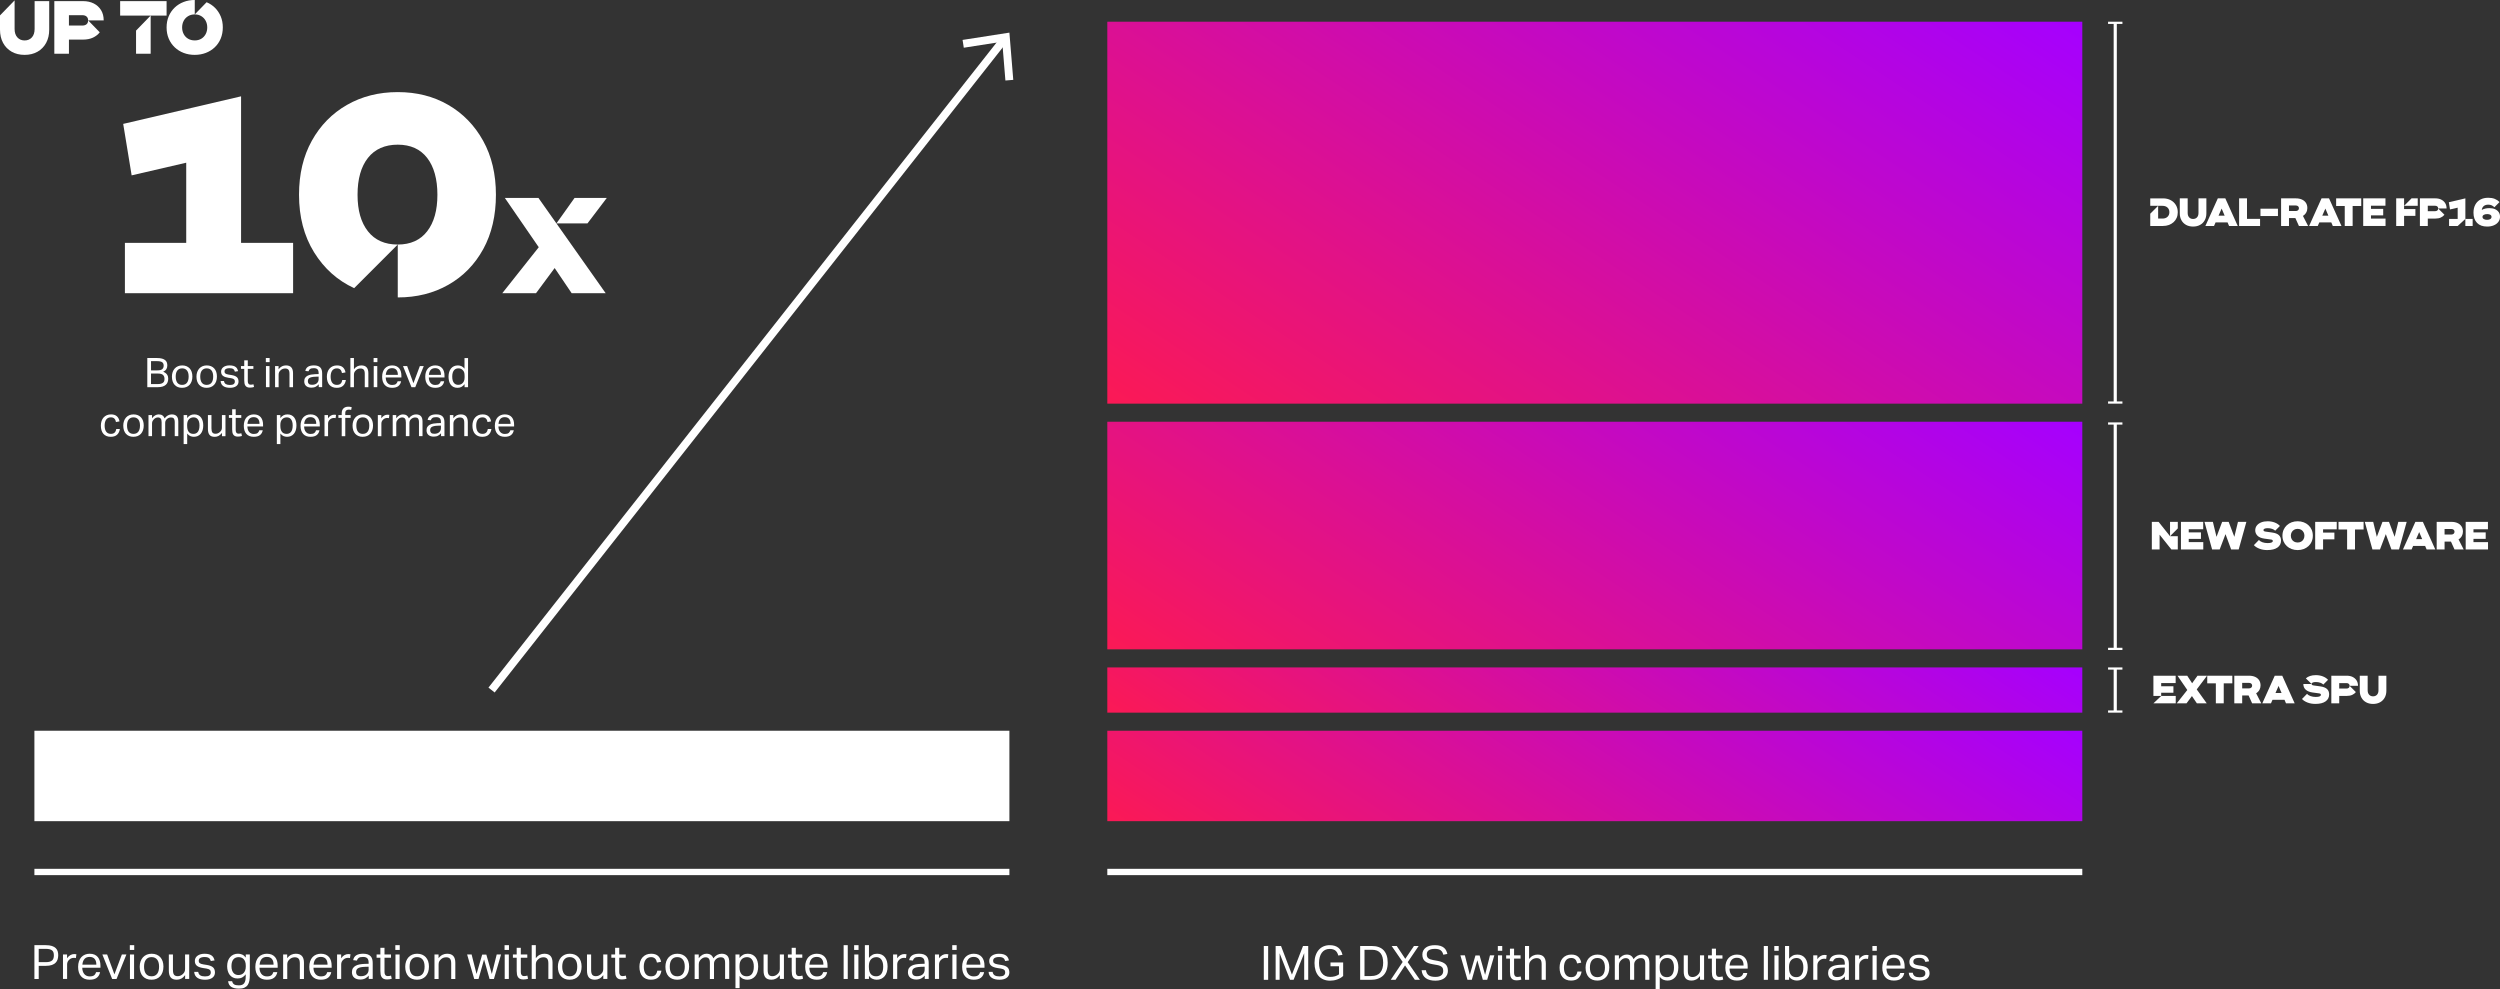 <?xml version="1.0" encoding="UTF-8"?>
<svg id="Layer_2" xmlns="http://www.w3.org/2000/svg" xmlns:xlink="http://www.w3.org/1999/xlink" viewBox="0 0 1583.99 626.63">
  <rect x="0" y="0" width="1583.99" height="626.63" fill="#333333" stroke="none"/>
  <defs>
    <style>
      .cls-1 {
        stroke-width: 5px;
      }

      .cls-1, .cls-2, .cls-3 {
        fill: none;
        stroke: #fff;
        stroke-miterlimit: 10;
      }

      .cls-4 {
        fill: url(#linear-gradient-4);
      }

      .cls-5 {
        fill: url(#linear-gradient-3);
      }

      .cls-6 {
        fill: url(#linear-gradient-2);
      }

      .cls-2 {
        stroke-width: 4px;
      }

      .cls-7 {
        fill: url(#linear-gradient);
      }

      .cls-8 {
        fill: #fff;
      }

      .cls-3 {
        stroke-width: 2px;
      }
    </style>
    <linearGradient id="linear-gradient" x1="1116.85" y1="329.85" x2="904.08" y2="653.44" gradientUnits="userSpaceOnUse">
      <stop offset="0" stop-color="#a500ff"/>
      <stop offset="1" stop-color="#fb1955"/>
    </linearGradient>
    <linearGradient id="linear-gradient-2" x1="1110.27" y1="285.41" x2="910.65" y2="589" xlink:href="#linear-gradient"/>
    <linearGradient id="linear-gradient-3" x1="1136.8" y1="147.19" x2="884.13" y2="531.45" xlink:href="#linear-gradient"/>
    <linearGradient id="linear-gradient-4" x1="1159.24" y1="-91.51" x2="861.68" y2="361.02" xlink:href="#linear-gradient"/>
  </defs>
  <g id="Layer_1-2" data-name="Layer_1">
    <g>
      <path class="cls-8" d="M15.59,34.77c-3.12,0-5.85-.67-8.19-2-2.34-1.33-4.16-3.2-5.46-5.6-1.29-2.4-1.94-5.18-1.94-8.36v-9.05L9.25.24v18.1c0,2.29.59,4.07,1.76,5.36,1.17,1.29,2.7,1.93,4.58,1.93s3.45-.64,4.6-1.93c1.16-1.29,1.74-3.07,1.74-5.36V.71h9.25v18.1c0,3.18-.65,5.96-1.94,8.36-1.3,2.4-3.12,4.26-5.46,5.6-2.34,1.33-5.07,2-8.19,2Z"/>
      <path class="cls-8" d="M34.42,34.05V.71h18.14c2.62,0,4.91.5,6.87,1.5,1.96,1,3.49,2.41,4.6,4.22,1.11,1.81,1.67,3.97,1.67,6.48h-9.86c0-1.02-.32-1.82-.97-2.41-.65-.59-1.56-.88-2.73-.88h-8.47v6.57h8.47c1.17,0,2.08-.29,2.73-.86.65-.57.97-1.38.97-2.43l7.36,7.57c-1.08,1.4-2.51,2.52-4.28,3.36-1.77.84-3.89,1.26-6.36,1.26h-8.88v8.95h-9.25Z"/>
      <path class="cls-8" d="M86.2,34.05v-14.67l9.21-9.48h-19.29V.71h29.43v9.19h-10.09v24.15h-9.25Z"/>
      <path class="cls-8" d="M123.4,34.77c-2.53,0-4.87-.41-7.03-1.24s-4.05-2.01-5.67-3.55c-1.62-1.54-2.88-3.37-3.79-5.5-.91-2.13-1.36-4.49-1.36-7.1s.45-4.97,1.36-7.1c.91-2.13,2.17-3.96,3.79-5.5,1.62-1.54,3.51-2.72,5.67-3.55,2.16-.83,4.5-1.24,7.03-1.24v9.14c-1.6,0-3.01.37-4.21,1.1-1.2.73-2.14,1.71-2.8,2.95-.66,1.24-1,2.64-1,4.19s.33,2.96,1,4.22c.66,1.25,1.6,2.24,2.8,2.95,1.2.71,2.61,1.07,4.21,1.07s2.95-.36,4.14-1.07c1.19-.71,2.11-1.7,2.78-2.95.66-1.25.99-2.66.99-4.22s-.33-2.95-.99-4.19c-.66-1.24-1.59-2.22-2.78-2.95-1.19-.73-2.57-1.1-4.14-1.1l7.5-7.72c2.07.86,3.86,2.06,5.39,3.6,1.53,1.54,2.72,3.35,3.59,5.43.86,2.08,1.29,4.39,1.29,6.93s-.45,4.97-1.34,7.1c-.89,2.13-2.15,3.96-3.77,5.5-1.62,1.54-3.51,2.72-5.67,3.55-2.16.83-4.49,1.24-6.99,1.24Z"/>
    </g>
    <g>
      <path class="cls-8" d="M21.8,598.85h7.17c1.58,0,2.88.17,3.92.51,1.03.34,1.84.8,2.43,1.38.59.58,1,1.26,1.23,2.02.23.77.34,1.59.34,2.45s-.12,1.76-.36,2.58-.66,1.54-1.26,2.16c-.6.62-1.41,1.11-2.43,1.47-1.02.36-2.31.54-3.87.54h-4.44v8.31h-2.73v-21.42ZM28.94,609.62c1.04,0,1.9-.1,2.58-.3.68-.2,1.21-.49,1.59-.87.38-.38.65-.83.79-1.36.15-.53.23-1.12.23-1.79s-.08-1.28-.24-1.8c-.16-.52-.44-.95-.84-1.29-.4-.34-.93-.59-1.6-.77-.67-.17-1.52-.26-2.54-.26h-4.38v8.43h4.41Z"/>
      <path class="cls-8" d="M39.92,604.76h2.58v2.4c.58-.86,1.26-1.52,2.04-1.98.78-.46,1.61-.69,2.49-.69.54,0,1,.04,1.38.12l-.33,2.43c-.2-.04-.4-.08-.6-.11-.2-.03-.42-.04-.66-.04-.48,0-.97.09-1.47.25-.5.17-.97.46-1.41.86-.44.38-.79.82-1.04,1.32-.25.5-.38,1.08-.38,1.74v9.21h-2.61v-15.51Z"/>
      <path class="cls-8" d="M63.41,615.92c-.26,1.5-.93,2.68-2,3.54-1.07.86-2.6,1.29-4.6,1.29-2.36,0-4.17-.71-5.43-2.15-1.26-1.43-1.89-3.42-1.89-5.98,0-1.34.18-2.53.54-3.57.36-1.04.87-1.91,1.52-2.61.65-.7,1.42-1.23,2.32-1.6.9-.37,1.88-.56,2.94-.56,1.2,0,2.23.19,3.09.57.86.38,1.56.91,2.11,1.58s.96,1.47,1.23,2.38c.27.92.41,1.93.41,3.03v1.32h-11.52c0,.78.1,1.51.32,2.18.21.67.51,1.25.9,1.74.39.49.87.88,1.46,1.15.58.28,1.25.42,2.01.42,1.3,0,2.25-.24,2.85-.73.6-.49,1.01-1.16,1.23-2h2.52ZM61.04,611.21c0-.74-.08-1.41-.24-2.01-.16-.6-.41-1.11-.75-1.54-.34-.43-.78-.77-1.32-1.01-.54-.24-1.19-.36-1.95-.36-1.38,0-2.46.42-3.22,1.26s-1.22,2.06-1.37,3.66h8.85Z"/>
      <path class="cls-8" d="M64.85,604.76h3.03l4.62,12.6,4.71-12.6h2.88l-6.24,15.51h-2.79l-6.21-15.51Z"/>
      <path class="cls-8" d="M82.25,598.85h2.79v3.03h-2.79v-3.03ZM82.34,604.76h2.61v15.51h-2.61v-15.51Z"/>
      <path class="cls-8" d="M95.99,620.75c-1.18,0-2.23-.19-3.15-.57s-1.7-.92-2.34-1.62c-.64-.7-1.13-1.56-1.47-2.58-.34-1.02-.51-2.16-.51-3.42s.18-2.4.54-3.42c.36-1.02.87-1.89,1.53-2.61.66-.72,1.46-1.27,2.39-1.67.93-.39,1.96-.58,3.1-.58s2.2.19,3.12.57c.92.38,1.71.93,2.36,1.64.65.71,1.14,1.56,1.48,2.56s.51,2.13.51,3.39-.18,2.43-.53,3.45c-.35,1.02-.85,1.89-1.5,2.61-.65.72-1.44,1.27-2.38,1.67-.94.39-1.99.58-3.15.58ZM96.02,618.59c.84,0,1.56-.15,2.16-.45.6-.3,1.09-.72,1.48-1.26s.67-1.19.86-1.94c.18-.75.27-1.57.27-2.48s-.09-1.69-.27-2.43c-.18-.74-.46-1.38-.86-1.91-.39-.53-.88-.95-1.48-1.25-.6-.3-1.32-.45-2.16-.45s-1.56.15-2.15.45c-.59.3-1.08.72-1.47,1.25-.39.53-.68,1.17-.86,1.91s-.27,1.56-.27,2.46.09,1.72.27,2.46.46,1.38.84,1.92.87.96,1.47,1.26,1.32.45,2.16.45Z"/>
      <path class="cls-8" d="M106.97,604.76h2.61v9.78c0,1.44.24,2.46.71,3.06.47.6,1.24.9,2.29.9,1.16,0,2.21-.42,3.15-1.26.5-.44.88-.9,1.14-1.4.26-.49.39-1.12.39-1.91v-9.18h2.61v15.51h-2.58v-2.4c-.76,1-1.58,1.73-2.46,2.19-.88.46-1.83.69-2.85.69-1.76,0-3.04-.48-3.82-1.43-.79-.95-1.19-2.37-1.19-4.27v-10.29Z"/>
      <path class="cls-8" d="M125.57,615.74c.18,1.08.63,1.84,1.37,2.27.73.43,1.72.64,2.98.64s2.26-.22,2.81-.67.83-1.04.83-1.79c0-.3-.04-.58-.11-.85-.07-.27-.21-.51-.4-.72-.2-.21-.48-.4-.84-.56-.36-.16-.83-.29-1.41-.39l-1.98-.3c-.88-.14-1.65-.32-2.31-.54-.66-.22-1.22-.5-1.68-.86-.46-.35-.8-.78-1.04-1.29-.23-.51-.34-1.12-.34-1.84s.16-1.36.46-1.92c.31-.56.74-1.04,1.29-1.42.55-.39,1.2-.69,1.95-.9s1.56-.31,2.44-.31c1.12,0,2.06.11,2.81.33s1.36.52,1.84.9.85.83,1.11,1.35c.26.52.46,1.07.6,1.65l-2.37.39c-.14-.42-.3-.79-.48-1.11-.18-.32-.42-.58-.72-.79-.3-.21-.67-.37-1.1-.48-.43-.11-.96-.17-1.61-.17-.72,0-1.32.07-1.8.2-.48.13-.87.3-1.16.52s-.5.46-.62.73-.18.56-.18.85c0,.32.04.6.12.85.08.25.23.47.45.66.22.19.52.36.9.5.38.14.87.26,1.47.36l2.25.36c1.82.3,3.12.82,3.91,1.56.79.74,1.19,1.82,1.19,3.24,0,.66-.13,1.27-.39,1.82-.26.55-.65,1.03-1.17,1.44-.52.41-1.17.73-1.95.96-.78.23-1.69.35-2.73.35-.94,0-1.81-.09-2.62-.27-.81-.18-1.53-.46-2.14-.85-.62-.39-1.12-.91-1.5-1.54-.38-.64-.6-1.42-.66-2.34h2.52Z"/>
      <path class="cls-8" d="M147.08,621.71c.22.94.64,1.61,1.28,2.01.63.4,1.62.6,2.96.6,1.64,0,2.77-.46,3.4-1.36.63-.91.95-2.24.95-3.98v-1.65c-.6.84-1.33,1.49-2.17,1.95-.85.46-1.84.69-2.99.69s-2.1-.21-2.92-.62c-.83-.41-1.51-.97-2.06-1.68-.54-.71-.94-1.53-1.21-2.48-.27-.94-.4-1.95-.4-3.03,0-1.18.16-2.25.48-3.23.32-.97.78-1.8,1.38-2.49.6-.69,1.33-1.23,2.18-1.61.85-.38,1.8-.57,2.87-.57.86,0,1.71.18,2.56.52.85.35,1.62,1,2.32,1.94v-1.98h2.58v12.99c0,1.34-.09,2.54-.28,3.61-.19,1.07-.54,1.98-1.05,2.73s-1.21,1.32-2.12,1.73c-.9.4-2.06.6-3.48.6-2.04,0-3.64-.37-4.8-1.1-1.16-.73-1.84-1.94-2.04-3.61h2.58ZM155.72,611.93c0-1.02-.12-1.88-.36-2.56-.24-.69-.57-1.25-.99-1.69s-.91-.75-1.46-.95c-.55-.19-1.12-.29-1.73-.29-.64,0-1.23.11-1.78.32s-1.03.54-1.44,1-.73,1.05-.96,1.77c-.23.72-.35,1.59-.35,2.61s.12,1.92.38,2.64.57,1.3.97,1.74c.4.44.87.76,1.4.96.53.2,1.07.3,1.6.3.68,0,1.3-.11,1.88-.33.57-.22,1.07-.55,1.49-.99s.75-1,.99-1.67c.24-.67.36-1.46.36-2.36v-.51Z"/>
      <path class="cls-8" d="M175.7,615.92c-.26,1.5-.92,2.68-1.99,3.54-1.07.86-2.61,1.29-4.61,1.29-2.36,0-4.17-.71-5.43-2.15-1.26-1.43-1.89-3.42-1.89-5.98,0-1.34.18-2.53.54-3.57.36-1.04.86-1.91,1.51-2.61.65-.7,1.42-1.23,2.33-1.6.9-.37,1.88-.56,2.94-.56,1.2,0,2.23.19,3.09.57.86.38,1.56.91,2.12,1.58.55.67.96,1.47,1.23,2.38.27.92.4,1.93.4,3.03v1.32h-11.52c0,.78.11,1.51.31,2.18.21.67.51,1.25.9,1.74.39.49.88.88,1.46,1.15.58.28,1.25.42,2.01.42,1.3,0,2.25-.24,2.85-.73.6-.49,1.01-1.16,1.23-2h2.52ZM173.33,611.21c0-.74-.08-1.41-.24-2.01s-.41-1.11-.75-1.54-.78-.77-1.32-1.01c-.54-.24-1.19-.36-1.95-.36-1.38,0-2.46.42-3.23,1.26-.77.84-1.23,2.06-1.36,3.66h8.85Z"/>
      <path class="cls-8" d="M179.38,604.76h2.58v2.37c.76-1.02,1.6-1.75,2.52-2.19.92-.44,1.89-.66,2.91-.66,1.76,0,3.06.48,3.92,1.44.85.96,1.28,2.37,1.28,4.23v10.32h-2.61v-9.81c0-1.44-.26-2.46-.78-3.04s-1.32-.89-2.4-.89c-.58,0-1.15.1-1.72.3s-1.08.52-1.54.96c-.5.44-.88.9-1.14,1.39-.26.49-.39,1.12-.39,1.91v9.18h-2.61v-15.51Z"/>
      <path class="cls-8" d="M209.89,615.92c-.26,1.5-.92,2.68-1.99,3.54-1.07.86-2.61,1.29-4.61,1.29-2.36,0-4.17-.71-5.43-2.15-1.26-1.43-1.89-3.42-1.89-5.98,0-1.34.18-2.53.54-3.57.36-1.04.86-1.91,1.51-2.61.65-.7,1.42-1.23,2.33-1.6.9-.37,1.88-.56,2.94-.56,1.2,0,2.23.19,3.09.57.86.38,1.56.91,2.12,1.58.55.67.96,1.47,1.23,2.38.27.92.4,1.93.4,3.03v1.32h-11.52c0,.78.11,1.51.31,2.18.21.67.51,1.25.9,1.74.39.49.88.88,1.46,1.15.58.28,1.25.42,2.01.42,1.3,0,2.25-.24,2.85-.73.6-.49,1.01-1.16,1.23-2h2.52ZM207.53,611.21c0-.74-.08-1.41-.24-2.01s-.41-1.11-.75-1.54-.78-.77-1.32-1.01c-.54-.24-1.19-.36-1.95-.36-1.38,0-2.46.42-3.23,1.26-.77.84-1.23,2.06-1.36,3.66h8.85Z"/>
      <path class="cls-8" d="M213.58,604.76h2.58v2.4c.58-.86,1.26-1.52,2.04-1.98.78-.46,1.61-.69,2.49-.69.54,0,1,.04,1.38.12l-.33,2.43c-.2-.04-.4-.08-.6-.11-.2-.03-.42-.04-.66-.04-.48,0-.97.09-1.47.25-.5.17-.97.46-1.41.86-.44.38-.79.82-1.04,1.32-.25.5-.38,1.08-.38,1.74v9.21h-2.61v-15.51Z"/>
      <path class="cls-8" d="M233.62,618.14c-.56.68-1.27,1.27-2.13,1.75-.86.49-1.93.74-3.21.74-.78,0-1.5-.1-2.14-.29-.65-.19-1.21-.48-1.68-.87-.47-.39-.83-.87-1.09-1.46-.26-.58-.39-1.26-.39-2.04,0-1.06.23-1.92.68-2.58.45-.66,1.05-1.18,1.8-1.56s1.59-.65,2.53-.81c.94-.16,1.91-.26,2.91-.3l2.67-.09v-.6c0-1.32-.28-2.27-.84-2.85-.56-.58-1.47-.87-2.73-.87s-2.15.21-2.73.61c-.58.41-.96.98-1.14,1.7l-2.37-.27c.28-1.42.95-2.45,2.01-3.1,1.06-.65,2.5-.98,4.32-.98,1.12,0,2.07.14,2.83.4.77.27,1.39.66,1.88,1.16s.83,1.12,1.04,1.86c.21.74.31,1.57.31,2.49v10.08h-2.52v-2.13ZM233.56,612.5l-2.49.09c-1.06.04-1.94.14-2.64.3-.7.16-1.26.38-1.67.65s-.7.6-.87,1.01-.26.86-.26,1.38c0,.78.24,1.41.71,1.88.47.47,1.25.71,2.33.71,1.54,0,2.74-.38,3.6-1.14.86-.76,1.29-1.8,1.29-3.12v-1.74Z"/>
      <path class="cls-8" d="M241.01,606.83h-2.4v-2.07h2.4v-4.23h2.61v4.23h4.11v2.07h-4.11v9.09c0,.76.17,1.37.51,1.83s.86.69,1.56.69c.44,0,.82-.03,1.15-.09.33-.06.63-.14.92-.24l.45,2.01c-.4.14-.83.25-1.3.34-.47.09-1.03.13-1.67.13-.88,0-1.59-.13-2.13-.39-.54-.26-.97-.63-1.29-1.11-.32-.48-.54-1.05-.65-1.71s-.16-1.38-.16-2.16v-8.4Z"/>
      <path class="cls-8" d="M250.48,598.85h2.79v3.03h-2.79v-3.03ZM250.57,604.76h2.61v15.51h-2.61v-15.51Z"/>
      <path class="cls-8" d="M264.22,620.75c-1.18,0-2.23-.19-3.15-.57s-1.7-.92-2.34-1.62c-.64-.7-1.13-1.56-1.47-2.58-.34-1.02-.51-2.16-.51-3.42s.18-2.4.54-3.42c.36-1.02.87-1.89,1.53-2.61s1.46-1.27,2.38-1.67,1.96-.58,3.11-.58,2.2.19,3.12.57c.92.38,1.7.93,2.35,1.64.65.71,1.14,1.56,1.49,2.56.34,1,.51,2.13.51,3.39s-.17,2.43-.52,3.45c-.35,1.02-.85,1.89-1.5,2.61-.65.72-1.45,1.27-2.38,1.67-.94.39-1.99.58-3.15.58ZM264.25,618.59c.84,0,1.56-.15,2.16-.45s1.1-.72,1.49-1.26.67-1.19.85-1.94c.18-.75.27-1.57.27-2.48s-.09-1.69-.27-2.43c-.18-.74-.46-1.38-.85-1.91-.39-.53-.89-.95-1.49-1.25s-1.32-.45-2.16-.45-1.55.15-2.14.45-1.08.72-1.47,1.25c-.39.53-.67,1.17-.85,1.91-.18.74-.27,1.56-.27,2.46s.09,1.72.27,2.46c.18.74.46,1.38.84,1.92.38.54.87.96,1.47,1.26.6.3,1.32.45,2.16.45Z"/>
      <path class="cls-8" d="M275.29,604.76h2.58v2.37c.76-1.02,1.6-1.75,2.52-2.19.92-.44,1.89-.66,2.91-.66,1.76,0,3.06.48,3.91,1.44s1.28,2.37,1.28,4.23v10.32h-2.61v-9.81c0-1.44-.26-2.46-.78-3.04-.52-.59-1.32-.89-2.4-.89-.58,0-1.16.1-1.73.3-.57.2-1.08.52-1.54.96-.5.44-.88.9-1.14,1.39-.26.49-.39,1.12-.39,1.91v9.18h-2.61v-15.51Z"/>
      <path class="cls-8" d="M295.96,604.76h2.85l3.12,12.36,3.57-12.27h2.64l3.48,12.27,3.09-12.36h2.76l-4.53,15.51h-2.76l-3.48-12.36-3.51,12.36h-2.73l-4.5-15.51Z"/>
      <path class="cls-8" d="M319.69,598.85h2.79v3.03h-2.79v-3.03ZM319.78,604.76h2.61v15.51h-2.61v-15.51Z"/>
      <path class="cls-8" d="M327.37,606.83h-2.4v-2.07h2.4v-4.23h2.61v4.23h4.11v2.07h-4.11v9.09c0,.76.17,1.37.51,1.83s.86.69,1.56.69c.44,0,.83-.03,1.16-.09.33-.06.63-.14.92-.24l.45,2.01c-.4.14-.83.25-1.3.34-.47.09-1.03.13-1.66.13-.88,0-1.59-.13-2.13-.39-.54-.26-.97-.63-1.29-1.11-.32-.48-.54-1.05-.65-1.71-.11-.66-.17-1.38-.17-2.16v-8.4Z"/>
      <path class="cls-8" d="M336.88,598.85h2.61v8.22c.76-.98,1.6-1.69,2.51-2.13.91-.44,1.88-.66,2.89-.66,1.76,0,3.06.48,3.92,1.44.85.96,1.27,2.37,1.27,4.23v10.32h-2.64v-9.81c0-1.44-.25-2.46-.76-3.04s-1.3-.89-2.38-.89c-.58,0-1.16.1-1.73.3-.57.2-1.08.52-1.54.96-.5.44-.88.9-1.14,1.39-.26.49-.39,1.12-.39,1.91v9.18h-2.61v-21.42Z"/>
      <path class="cls-8" d="M360.94,620.75c-1.18,0-2.23-.19-3.15-.57s-1.7-.92-2.34-1.62c-.64-.7-1.13-1.56-1.47-2.58-.34-1.02-.51-2.16-.51-3.42s.18-2.4.54-3.42c.36-1.02.87-1.89,1.53-2.61s1.46-1.27,2.38-1.67,1.96-.58,3.11-.58,2.2.19,3.12.57c.92.38,1.71.93,2.36,1.64.65.71,1.14,1.56,1.48,2.56s.51,2.13.51,3.39-.17,2.43-.52,3.45c-.35,1.02-.85,1.89-1.5,2.61-.65.72-1.44,1.27-2.38,1.67-.94.39-1.99.58-3.15.58ZM360.97,618.59c.84,0,1.56-.15,2.16-.45s1.09-.72,1.48-1.26c.39-.54.68-1.19.86-1.94s.27-1.57.27-2.48-.09-1.69-.27-2.43-.46-1.38-.86-1.91c-.39-.53-.88-.95-1.48-1.25s-1.32-.45-2.16-.45-1.55.15-2.14.45c-.59.3-1.08.72-1.47,1.25-.39.53-.67,1.17-.86,1.91-.18.74-.27,1.56-.27,2.46s.09,1.72.27,2.46c.18.74.46,1.38.84,1.92s.87.96,1.47,1.26,1.32.45,2.16.45Z"/>
      <path class="cls-8" d="M371.92,604.76h2.61v9.78c0,1.44.24,2.46.71,3.06.47.6,1.24.9,2.29.9,1.16,0,2.21-.42,3.15-1.26.5-.44.88-.9,1.14-1.4.26-.49.39-1.12.39-1.91v-9.18h2.61v15.51h-2.58v-2.4c-.76,1-1.58,1.73-2.46,2.19s-1.83.69-2.85.69c-1.76,0-3.04-.48-3.83-1.43-.79-.95-1.19-2.37-1.19-4.27v-10.29Z"/>
      <path class="cls-8" d="M389.74,606.83h-2.4v-2.07h2.4v-4.23h2.61v4.23h4.11v2.07h-4.11v9.09c0,.76.17,1.37.51,1.83s.86.69,1.56.69c.44,0,.83-.03,1.16-.09.33-.06.63-.14.92-.24l.45,2.01c-.4.14-.83.25-1.3.34-.47.09-1.03.13-1.66.13-.88,0-1.59-.13-2.13-.39-.54-.26-.97-.63-1.29-1.11-.32-.48-.54-1.05-.65-1.71-.11-.66-.17-1.38-.17-2.16v-8.4Z"/>
      <path class="cls-8" d="M419.08,615.02c-.26,1.78-.94,3.18-2.04,4.2s-2.65,1.53-4.65,1.53c-1.18,0-2.22-.19-3.13-.57s-1.67-.92-2.28-1.63c-.61-.71-1.07-1.57-1.38-2.58-.31-1.01-.46-2.15-.46-3.41s.17-2.37.51-3.39c.34-1.02.83-1.89,1.47-2.61.64-.72,1.42-1.28,2.34-1.68.92-.4,1.96-.6,3.12-.6,1.86,0,3.3.46,4.32,1.36,1.02.91,1.67,2.17,1.95,3.77l-2.61.48c-.1-.5-.24-.96-.41-1.38s-.4-.78-.71-1.09c-.3-.31-.67-.55-1.09-.72-.43-.17-.94-.26-1.54-.26-.82,0-1.52.16-2.1.47s-1.05.74-1.42,1.29c-.37.55-.64,1.2-.81,1.94-.17.74-.26,1.53-.26,2.37s.08,1.63.24,2.37c.16.74.42,1.38.78,1.93.36.55.83.99,1.41,1.31s1.29.48,2.13.48c1.26,0,2.2-.32,2.8-.96.61-.64,1.01-1.51,1.19-2.61h2.64Z"/>
      <path class="cls-8" d="M429.07,620.75c-1.18,0-2.23-.19-3.15-.57s-1.7-.92-2.34-1.62c-.64-.7-1.13-1.56-1.47-2.58-.34-1.02-.51-2.16-.51-3.42s.18-2.4.54-3.42c.36-1.02.87-1.89,1.53-2.61s1.46-1.27,2.38-1.67,1.96-.58,3.11-.58,2.2.19,3.12.57c.92.38,1.71.93,2.36,1.64.65.71,1.14,1.56,1.48,2.56s.51,2.13.51,3.39-.17,2.43-.52,3.45c-.35,1.02-.85,1.89-1.5,2.61-.65.72-1.44,1.27-2.38,1.67-.94.39-1.99.58-3.15.58ZM429.1,618.59c.84,0,1.56-.15,2.16-.45s1.09-.72,1.48-1.26c.39-.54.68-1.19.86-1.94s.27-1.57.27-2.48-.09-1.69-.27-2.43-.46-1.38-.86-1.91c-.39-.53-.88-.95-1.48-1.25s-1.32-.45-2.16-.45-1.55.15-2.14.45c-.59.3-1.08.72-1.47,1.25-.39.53-.67,1.17-.86,1.91-.18.74-.27,1.56-.27,2.46s.09,1.72.27,2.46c.18.74.46,1.38.84,1.92s.87.96,1.47,1.26,1.32.45,2.16.45Z"/>
      <path class="cls-8" d="M440.14,604.76h2.58v2.37c.7-.96,1.47-1.67,2.31-2.15.84-.47,1.7-.71,2.58-.71,1.16,0,2.09.25,2.8.75.71.5,1.23,1.22,1.58,2.16.7-.96,1.5-1.68,2.4-2.17.9-.49,1.86-.73,2.88-.73,1.52,0,2.7.42,3.53,1.24.83.83,1.24,2.17,1.24,4.01v10.74h-2.61v-10.14c0-.7-.06-1.29-.18-1.75-.12-.47-.3-.84-.53-1.11-.23-.27-.52-.46-.86-.57s-.73-.17-1.17-.17-.94.08-1.44.24c-.5.16-.99.44-1.47.84-.4.34-.73.75-.99,1.23s-.39,1.03-.39,1.65v9.78h-2.61v-10.11c0-1.36-.23-2.3-.71-2.83-.47-.53-1.14-.79-2.02-.79-1.02,0-1.98.42-2.88,1.26-.34.32-.67.73-.97,1.23-.31.5-.46,1.17-.46,2.01v9.24h-2.61v-15.51Z"/>
      <path class="cls-8" d="M465.97,604.76h2.58v2.22c.64-.88,1.38-1.55,2.24-2.01.85-.46,1.84-.69,2.99-.69s2.06.2,2.89.6c.83.4,1.52.96,2.07,1.68.55.72.96,1.58,1.23,2.57.27.99.41,2.08.41,3.28,0,1.28-.16,2.44-.48,3.47s-.78,1.9-1.38,2.62c-.6.72-1.33,1.27-2.17,1.67-.85.39-1.8.58-2.87.58-.88,0-1.75-.18-2.59-.53-.85-.35-1.62-.97-2.29-1.88v7.74h-2.61v-21.33ZM468.55,612.95c0,1,.12,1.86.35,2.56.23.71.54,1.29.94,1.75.4.46.88.79,1.44,1,.56.21,1.17.32,1.83.32s1.23-.11,1.79-.33c.55-.22,1.02-.57,1.42-1.06.4-.49.71-1.12.95-1.9.23-.78.35-1.73.35-2.85s-.12-2.09-.38-2.86c-.25-.77-.58-1.38-.98-1.85-.4-.46-.85-.79-1.36-.99-.51-.2-1.04-.3-1.58-.3-.68,0-1.31.12-1.89.35-.58.23-1.09.57-1.52,1.02s-.77,1.02-1,1.71c-.24.69-.36,1.49-.36,2.38v1.05Z"/>
      <path class="cls-8" d="M483.79,604.76h2.61v9.78c0,1.44.23,2.46.71,3.06.47.6,1.23.9,2.29.9,1.16,0,2.21-.42,3.15-1.26.5-.44.88-.9,1.14-1.4.26-.49.39-1.12.39-1.91v-9.18h2.61v15.51h-2.58v-2.4c-.76,1-1.58,1.73-2.46,2.19s-1.83.69-2.85.69c-1.76,0-3.04-.48-3.83-1.43s-1.18-2.37-1.18-4.27v-10.29Z"/>
      <path class="cls-8" d="M501.61,606.83h-2.4v-2.07h2.4v-4.23h2.61v4.23h4.11v2.07h-4.11v9.09c0,.76.17,1.37.51,1.83.34.46.86.69,1.56.69.44,0,.83-.03,1.16-.09.33-.06.63-.14.92-.24l.45,2.01c-.4.14-.84.25-1.3.34-.47.09-1.03.13-1.67.13-.88,0-1.59-.13-2.13-.39s-.97-.63-1.29-1.11c-.32-.48-.54-1.05-.64-1.71-.11-.66-.17-1.38-.17-2.16v-8.4Z"/>
      <path class="cls-8" d="M524.08,615.92c-.26,1.5-.93,2.68-2,3.54-1.07.86-2.6,1.29-4.6,1.29-2.36,0-4.17-.71-5.43-2.15-1.26-1.43-1.89-3.42-1.89-5.98,0-1.34.18-2.53.54-3.57s.86-1.91,1.51-2.61c.65-.7,1.43-1.23,2.33-1.6s1.88-.56,2.94-.56c1.2,0,2.23.19,3.09.57.86.38,1.56.91,2.12,1.58.55.67.96,1.47,1.23,2.38.27.92.41,1.93.41,3.03v1.32h-11.52c0,.78.1,1.51.31,2.18s.51,1.25.9,1.74c.39.49.87.88,1.46,1.15.58.28,1.25.42,2.01.42,1.3,0,2.25-.24,2.85-.73s1.01-1.16,1.23-2h2.52ZM521.71,611.21c0-.74-.08-1.41-.24-2.01-.16-.6-.41-1.11-.75-1.54-.34-.43-.78-.77-1.32-1.01-.54-.24-1.19-.36-1.95-.36-1.38,0-2.46.42-3.23,1.26s-1.22,2.06-1.36,3.66h8.85Z"/>
      <path class="cls-8" d="M534.52,598.85h2.61v21.42h-2.61v-21.42Z"/>
      <path class="cls-8" d="M541.18,598.85h2.79v3.03h-2.79v-3.03ZM541.27,604.76h2.61v15.51h-2.61v-15.51Z"/>
      <path class="cls-8" d="M547.96,598.85h2.61v8.07c.64-.84,1.38-1.49,2.22-1.95.84-.46,1.83-.69,2.97-.69s2.07.2,2.9.6c.83.4,1.52.96,2.07,1.68.55.72.96,1.58,1.23,2.57.27.99.41,2.08.41,3.28,0,1.28-.16,2.44-.48,3.47-.32,1.03-.78,1.9-1.38,2.62-.6.72-1.32,1.27-2.17,1.67-.85.39-1.81.58-2.87.58-.9,0-1.78-.19-2.62-.56-.85-.37-1.62-1.01-2.29-1.9v1.98h-2.58v-21.42ZM550.54,612.95c0,1,.12,1.86.34,2.56.23.71.54,1.29.94,1.75.4.46.88.79,1.44,1,.56.21,1.17.32,1.83.32s1.24-.11,1.79-.33c.55-.22,1.02-.57,1.42-1.06.4-.49.71-1.12.95-1.9.23-.78.34-1.73.34-2.85s-.12-2.09-.38-2.86c-.25-.77-.58-1.38-.98-1.85-.4-.46-.85-.79-1.36-.99-.51-.2-1.04-.3-1.58-.3-.68,0-1.31.12-1.89.35-.58.23-1.08.57-1.51,1.02-.43.45-.77,1.02-1.01,1.71-.24.69-.36,1.49-.36,2.38v1.05Z"/>
      <path class="cls-8" d="M565.87,604.76h2.58v2.4c.58-.86,1.26-1.52,2.04-1.98.78-.46,1.61-.69,2.49-.69.54,0,1,.04,1.38.12l-.33,2.43c-.2-.04-.4-.08-.6-.11-.2-.03-.42-.04-.66-.04-.48,0-.97.09-1.47.25-.5.17-.97.46-1.41.86-.44.38-.79.82-1.04,1.32-.25.5-.38,1.08-.38,1.74v9.21h-2.61v-15.51Z"/>
      <path class="cls-8" d="M585.91,618.14c-.56.68-1.27,1.27-2.13,1.75-.86.49-1.93.74-3.21.74-.78,0-1.5-.1-2.14-.29-.65-.19-1.21-.48-1.68-.87-.47-.39-.84-.87-1.1-1.46-.26-.58-.39-1.26-.39-2.04,0-1.06.23-1.92.67-2.58.45-.66,1.05-1.18,1.8-1.56s1.59-.65,2.53-.81c.94-.16,1.91-.26,2.91-.3l2.67-.09v-.6c0-1.32-.28-2.27-.84-2.85-.56-.58-1.47-.87-2.73-.87s-2.15.21-2.73.61c-.58.41-.96.98-1.14,1.7l-2.37-.27c.28-1.42.95-2.45,2.01-3.1,1.06-.65,2.5-.98,4.32-.98,1.12,0,2.06.14,2.83.4.77.27,1.4.66,1.88,1.16.48.5.83,1.12,1.04,1.86.21.74.32,1.57.32,2.49v10.08h-2.52v-2.13ZM585.85,612.5l-2.49.09c-1.06.04-1.94.14-2.64.3-.7.16-1.26.38-1.67.65-.41.27-.7.6-.87,1.01s-.25.86-.25,1.38c0,.78.24,1.41.71,1.88s1.25.71,2.33.71c1.54,0,2.74-.38,3.6-1.14s1.29-1.8,1.29-3.12v-1.74Z"/>
      <path class="cls-8" d="M592.39,604.76h2.58v2.4c.58-.86,1.26-1.52,2.04-1.98.78-.46,1.61-.69,2.49-.69.54,0,1,.04,1.38.12l-.33,2.43c-.2-.04-.4-.08-.6-.11-.2-.03-.42-.04-.66-.04-.48,0-.97.09-1.47.25-.5.17-.97.46-1.41.86-.44.38-.79.82-1.04,1.32-.25.5-.38,1.08-.38,1.74v9.21h-2.61v-15.51Z"/>
      <path class="cls-8" d="M603.34,598.85h2.79v3.03h-2.79v-3.03ZM603.43,604.76h2.61v15.51h-2.61v-15.51Z"/>
      <path class="cls-8" d="M623.53,615.92c-.26,1.5-.92,2.68-1.99,3.54-1.07.86-2.61,1.29-4.61,1.29-2.36,0-4.17-.71-5.43-2.15-1.26-1.43-1.89-3.42-1.89-5.98,0-1.34.18-2.53.54-3.57.36-1.04.86-1.91,1.51-2.61.65-.7,1.42-1.23,2.33-1.6.9-.37,1.88-.56,2.94-.56,1.2,0,2.23.19,3.09.57.86.38,1.56.91,2.12,1.58.55.67.96,1.47,1.23,2.38.27.92.4,1.93.4,3.03v1.32h-11.52c0,.78.11,1.51.31,2.18.21.67.51,1.25.9,1.74.39.49.88.88,1.46,1.15.58.28,1.25.42,2.01.42,1.3,0,2.25-.24,2.85-.73.6-.49,1.01-1.16,1.23-2h2.52ZM621.16,611.21c0-.74-.08-1.41-.24-2.01s-.41-1.11-.75-1.54-.78-.77-1.32-1.01c-.54-.24-1.19-.36-1.95-.36-1.38,0-2.46.42-3.23,1.26-.77.84-1.23,2.06-1.36,3.66h8.85Z"/>
      <path class="cls-8" d="M628.9,615.74c.18,1.08.63,1.84,1.37,2.27.73.43,1.72.64,2.98.64s2.25-.22,2.8-.67c.55-.45.83-1.04.83-1.79,0-.3-.04-.58-.1-.85-.07-.27-.21-.51-.41-.72s-.48-.4-.84-.56c-.36-.16-.83-.29-1.41-.39l-1.98-.3c-.88-.14-1.65-.32-2.31-.54-.66-.22-1.22-.5-1.68-.86-.46-.35-.81-.78-1.04-1.29-.23-.51-.35-1.12-.35-1.84s.16-1.36.46-1.92c.31-.56.74-1.04,1.29-1.42.55-.39,1.2-.69,1.95-.9s1.56-.31,2.45-.31c1.12,0,2.05.11,2.8.33s1.37.52,1.85.9c.48.38.85.83,1.11,1.35s.46,1.07.6,1.65l-2.37.39c-.14-.42-.3-.79-.48-1.11-.18-.32-.42-.58-.72-.79-.3-.21-.67-.37-1.09-.48-.43-.11-.96-.17-1.61-.17-.72,0-1.32.07-1.8.2s-.87.3-1.16.52-.49.46-.62.73c-.12.27-.18.56-.18.85,0,.32.04.6.12.85.08.25.23.47.45.66.22.19.52.36.9.5.38.14.87.26,1.47.36l2.25.36c1.82.3,3.12.82,3.92,1.56.79.74,1.18,1.82,1.18,3.24,0,.66-.13,1.27-.39,1.82-.26.55-.65,1.03-1.17,1.44-.52.41-1.17.73-1.95.96s-1.69.35-2.73.35c-.94,0-1.82-.09-2.62-.27-.81-.18-1.53-.46-2.15-.85-.62-.39-1.12-.91-1.5-1.54-.38-.64-.6-1.42-.66-2.34h2.52Z"/>
    </g>
    <g>
      <g>
        <path class="cls-8" d="M79.14,185.78v-31.9h38.85v-50.79l-34.58,8.02-5.35-32.61,74.68-17.47v92.86h32.97v31.9h-106.58Z"/>
        <path class="cls-8" d="M252.02,188.45v-33.51c8.08,0,14.29-2.79,18.62-8.38,4.34-5.58,6.5-13.31,6.5-23.17s-2.17-17.76-6.5-23.35c-4.34-5.58-10.55-8.38-18.62-8.38s-14.5,2.79-18.89,8.38c-4.4,5.59-6.59,13.37-6.59,23.35s2.2,17.59,6.59,23.17c4.39,5.59,10.69,8.38,18.89,8.38l-27.62,27.63c-10.58-4.87-19.04-12.45-25.4-22.72-6.36-10.28-9.54-22.43-9.54-36.45,0-13.07,2.7-24.48,8.11-34.22,5.41-9.74,12.83-17.32,22.28-22.72,9.45-5.4,20.17-8.11,32.17-8.11s22.66,2.7,31.99,8.11c9.33,5.41,16.69,12.98,22.1,22.72,5.4,9.74,8.11,21.15,8.11,34.22s-2.67,24.66-8.02,34.4c-5.35,9.74-12.71,17.29-22.1,22.63-9.39,5.35-20.08,8.02-32.08,8.02Z"/>
        <path class="cls-8" d="M318.24,185.78l23.11-29.14-21.47-31.21h21.29l42.59,60.35h-21.55l-10.78-15.95-11.81,15.95h-21.38ZM352.55,141.55l11.47-16.12h20.43l-12.24,16.12h-19.66Z"/>
      </g>
      <g>
        <path class="cls-8" d="M93.35,226.84h6.13c1.31,0,2.39.13,3.23.38.84.25,1.51.59,2,1.01.49.42.83.92,1.02,1.5s.28,1.19.28,1.85c0,.85-.19,1.6-.58,2.28-.39.67-1.06,1.23-2.03,1.68.62.24,1.13.52,1.54.84.41.32.73.67.98,1.06.25.39.42.79.52,1.22.09.42.14.86.14,1.31,0,.76-.12,1.46-.35,2.11-.23.65-.61,1.21-1.13,1.69-.52.48-1.2.86-2.04,1.14-.84.28-1.89.41-3.13.41h-6.6v-18.47ZM99.79,234.66c1.4,0,2.4-.25,3-.76.6-.51.91-1.25.91-2.24s-.32-1.72-.97-2.17c-.65-.45-1.75-.67-3.32-.67h-3.72v5.85h4.11ZM99.87,243.35c.84,0,1.55-.08,2.11-.23.56-.15,1.01-.38,1.35-.66.34-.28.57-.63.7-1.03.13-.41.19-.87.19-1.38,0-1.09-.32-1.92-.96-2.5-.64-.58-1.71-.87-3.21-.87h-4.37v6.67h4.19Z"/>
        <path class="cls-8" d="M115.38,245.73c-1.02,0-1.92-.16-2.72-.49-.79-.33-1.47-.79-2.02-1.4s-.97-1.35-1.27-2.22c-.29-.88-.44-1.86-.44-2.95s.16-2.07.47-2.95.75-1.63,1.32-2.25c.57-.62,1.25-1.1,2.06-1.44.8-.34,1.69-.5,2.68-.5s1.9.16,2.69.49,1.47.8,2.03,1.41.99,1.35,1.28,2.21.44,1.84.44,2.92-.15,2.1-.45,2.97-.73,1.63-1.29,2.25c-.56.62-1.25,1.1-2.06,1.44-.81.34-1.72.5-2.72.5ZM115.41,243.86c.72,0,1.34-.13,1.86-.39.52-.26.94-.62,1.28-1.09.34-.47.58-1.02.74-1.67.15-.65.23-1.36.23-2.13s-.08-1.46-.23-2.09c-.16-.64-.4-1.19-.74-1.64-.34-.46-.76-.81-1.28-1.07s-1.14-.39-1.86-.39-1.34.13-1.85.39c-.51.26-.93.62-1.27,1.07-.34.46-.58,1-.74,1.64-.16.64-.23,1.34-.23,2.12s.08,1.48.23,2.12c.16.64.4,1.19.72,1.66.33.47.75.83,1.27,1.09.52.26,1.14.39,1.86.39Z"/>
        <path class="cls-8" d="M130.93,245.73c-1.02,0-1.92-.16-2.72-.49-.79-.33-1.47-.79-2.02-1.4s-.97-1.35-1.27-2.22c-.29-.88-.44-1.86-.44-2.95s.16-2.07.47-2.95.75-1.63,1.32-2.25c.57-.62,1.25-1.1,2.06-1.44.8-.34,1.69-.5,2.68-.5s1.9.16,2.69.49,1.47.8,2.03,1.41.99,1.35,1.28,2.21.44,1.84.44,2.92-.15,2.1-.45,2.97-.73,1.63-1.29,2.25c-.56.62-1.25,1.1-2.06,1.44-.81.34-1.72.5-2.72.5ZM130.96,243.86c.72,0,1.34-.13,1.86-.39.52-.26.94-.62,1.28-1.09.34-.47.58-1.02.74-1.67.15-.65.23-1.36.23-2.13s-.08-1.46-.23-2.09c-.16-.64-.4-1.19-.74-1.64-.34-.46-.76-.81-1.28-1.07s-1.14-.39-1.86-.39-1.34.13-1.85.39c-.51.26-.93.62-1.27,1.07-.34.46-.58,1-.74,1.64-.16.64-.23,1.34-.23,2.12s.08,1.48.23,2.12c.16.64.4,1.19.72,1.66.33.47.75.83,1.27,1.09.52.26,1.14.39,1.86.39Z"/>
        <path class="cls-8" d="M141.92,241.41c.16.93.55,1.58,1.18,1.95.63.37,1.49.56,2.57.56s1.94-.19,2.42-.58c.47-.39.71-.9.71-1.54,0-.26-.03-.5-.09-.74s-.18-.44-.35-.62c-.17-.18-.41-.34-.72-.48-.31-.14-.72-.25-1.22-.34l-1.71-.26c-.76-.12-1.42-.28-1.99-.47-.57-.19-1.05-.44-1.45-.74-.4-.3-.69-.67-.89-1.11-.2-.44-.3-.97-.3-1.59s.13-1.17.4-1.66c.27-.48.64-.89,1.11-1.23.47-.34,1.03-.6,1.68-.78.65-.18,1.35-.27,2.11-.27.96,0,1.77.1,2.42.28.65.19,1.18.45,1.59.78.41.33.73.72.96,1.16.22.45.4.92.52,1.42l-2.04.34c-.12-.36-.26-.68-.41-.96s-.36-.5-.62-.69-.57-.32-.94-.41-.83-.14-1.38-.14c-.62,0-1.14.06-1.55.17s-.75.26-1,.45-.43.4-.53.63c-.1.23-.15.48-.15.74,0,.28.03.52.1.74.07.22.2.41.39.57.19.16.45.31.78.43.33.12.75.22,1.27.31l1.94.31c1.57.26,2.69.71,3.38,1.35.68.64,1.02,1.57,1.02,2.79,0,.57-.11,1.09-.34,1.56-.22.47-.56.89-1.01,1.24-.45.35-1.01.63-1.68.83-.67.2-1.46.3-2.35.3-.81,0-1.56-.08-2.26-.23s-1.32-.4-1.85-.74c-.54-.34-.97-.78-1.29-1.33-.33-.55-.52-1.22-.57-2.02h2.17Z"/>
        <path class="cls-8" d="M154.75,233.72h-2.07v-1.78h2.07v-3.65h2.25v3.65h3.54v1.78h-3.54v7.84c0,.66.15,1.18.44,1.58.29.4.74.6,1.34.6.38,0,.71-.03,1-.08.28-.05.55-.12.79-.21l.39,1.73c-.35.12-.72.22-1.12.3-.41.08-.88.12-1.44.12-.76,0-1.37-.11-1.84-.34-.47-.22-.84-.54-1.11-.96-.28-.41-.46-.91-.56-1.47-.09-.57-.14-1.19-.14-1.86v-7.24Z"/>
        <path class="cls-8" d="M168.43,226.84h2.41v2.61h-2.41v-2.61ZM168.51,231.94h2.25v13.37h-2.25v-13.37Z"/>
        <path class="cls-8" d="M174.28,231.94h2.22v2.04c.66-.88,1.38-1.51,2.17-1.89s1.63-.57,2.51-.57c1.52,0,2.64.41,3.38,1.24.73.83,1.1,2.04,1.1,3.65v8.9h-2.25v-8.46c0-1.24-.22-2.12-.67-2.62s-1.14-.76-2.07-.76c-.5,0-1,.09-1.49.26-.49.17-.94.45-1.33.83-.43.38-.76.78-.98,1.2-.22.42-.34.97-.34,1.64v7.91h-2.25v-13.37Z"/>
        <path class="cls-8" d="M201.95,243.48c-.48.59-1.1,1.09-1.84,1.51s-1.66.63-2.77.63c-.67,0-1.29-.08-1.85-.25-.56-.16-1.04-.41-1.45-.75-.41-.34-.72-.75-.94-1.25-.22-.5-.34-1.09-.34-1.76,0-.91.19-1.66.58-2.22.39-.57.91-1.02,1.55-1.35.65-.33,1.37-.56,2.19-.7.81-.14,1.65-.22,2.51-.26l2.3-.08v-.52c0-1.14-.24-1.96-.72-2.46-.48-.5-1.27-.75-2.35-.75s-1.85.18-2.35.53c-.5.35-.83.84-.98,1.46l-2.04-.23c.24-1.22.82-2.12,1.73-2.68.91-.56,2.16-.84,3.72-.84.96,0,1.78.12,2.44.35.66.23,1.2.56,1.62,1s.71.97.89,1.6c.18.64.27,1.35.27,2.15v8.69h-2.17v-1.84ZM201.9,238.61l-2.15.08c-.91.03-1.67.12-2.28.26-.6.14-1.08.32-1.44.56s-.6.52-.75.87c-.15.35-.22.74-.22,1.19,0,.67.2,1.21.61,1.62.41.41,1.07.61,2,.61,1.33,0,2.36-.33,3.1-.98s1.11-1.55,1.11-2.69v-1.5Z"/>
        <path class="cls-8" d="M219.13,240.79c-.22,1.54-.81,2.74-1.76,3.62s-2.29,1.32-4.01,1.32c-1.02,0-1.92-.16-2.7-.49-.79-.33-1.44-.8-1.97-1.41-.53-.61-.92-1.35-1.19-2.22-.27-.87-.4-1.85-.4-2.94s.15-2.04.44-2.92c.29-.88.71-1.63,1.27-2.25s1.22-1.1,2.02-1.45,1.69-.52,2.69-.52c1.6,0,2.84.39,3.72,1.18.88.79,1.44,1.87,1.68,3.25l-2.25.41c-.09-.43-.2-.83-.35-1.19-.15-.36-.35-.68-.61-.94-.26-.27-.57-.47-.94-.62-.37-.15-.81-.22-1.33-.22-.71,0-1.31.13-1.81.4-.5.27-.91.64-1.23,1.11-.32.47-.55,1.03-.7,1.67-.15.64-.22,1.32-.22,2.04s.07,1.41.21,2.04c.14.64.36,1.19.67,1.67.31.47.72.85,1.22,1.12.5.28,1.11.41,1.84.41,1.09,0,1.89-.28,2.42-.83s.87-1.3,1.02-2.25h2.28Z"/>
        <path class="cls-8" d="M222,226.84h2.25v7.09c.66-.84,1.38-1.46,2.16-1.84.79-.38,1.62-.57,2.5-.57,1.52,0,2.64.41,3.38,1.24.73.83,1.1,2.04,1.1,3.65v8.9h-2.28v-8.46c0-1.24-.22-2.12-.66-2.62s-1.12-.76-2.06-.76c-.5,0-1,.09-1.49.26-.49.17-.94.45-1.33.83-.43.38-.76.78-.98,1.2-.22.42-.34.97-.34,1.64v7.91h-2.25v-18.47Z"/>
        <path class="cls-8" d="M236.71,226.84h2.41v2.61h-2.41v-2.61ZM236.79,231.94h2.25v13.37h-2.25v-13.37Z"/>
        <path class="cls-8" d="M254.12,241.56c-.22,1.29-.8,2.31-1.72,3.05-.92.74-2.25,1.11-3.97,1.11-2.04,0-3.6-.62-4.68-1.85-1.09-1.23-1.63-2.95-1.63-5.16,0-1.15.16-2.18.47-3.08s.75-1.65,1.31-2.25c.56-.6,1.23-1.06,2-1.38.78-.32,1.62-.48,2.54-.48,1.03,0,1.92.16,2.66.49.74.33,1.35.78,1.82,1.36s.83,1.26,1.06,2.06c.23.79.35,1.66.35,2.61v1.14h-9.93c0,.67.09,1.3.27,1.88.18.58.44,1.08.78,1.5.34.42.75.75,1.25,1,.5.24,1.08.36,1.73.36,1.12,0,1.94-.21,2.46-.63s.87-1,1.06-1.72h2.17ZM252.08,237.5c0-.64-.07-1.22-.21-1.73-.14-.52-.35-.96-.65-1.33-.29-.37-.67-.66-1.14-.87s-1.03-.31-1.68-.31c-1.19,0-2.12.36-2.78,1.09s-1.06,1.78-1.18,3.16h7.63Z"/>
        <path class="cls-8" d="M255.36,231.94h2.61l3.98,10.86,4.06-10.86h2.48l-5.38,13.37h-2.41l-5.35-13.37Z"/>
        <path class="cls-8" d="M281.43,241.56c-.22,1.29-.8,2.31-1.72,3.05-.92.74-2.25,1.11-3.97,1.11-2.04,0-3.6-.62-4.68-1.85-1.09-1.23-1.63-2.95-1.63-5.16,0-1.15.16-2.18.47-3.08s.75-1.65,1.31-2.25c.56-.6,1.23-1.06,2-1.38.78-.32,1.62-.48,2.54-.48,1.03,0,1.92.16,2.66.49.74.33,1.35.78,1.82,1.36s.83,1.26,1.06,2.06c.23.79.35,1.66.35,2.61v1.14h-9.93c0,.67.09,1.3.27,1.88.18.58.44,1.08.78,1.5.34.42.75.75,1.25,1,.5.24,1.08.36,1.73.36,1.12,0,1.94-.21,2.46-.63s.87-1,1.06-1.72h2.17ZM279.39,237.5c0-.64-.07-1.22-.21-1.73-.14-.52-.35-.96-.65-1.33-.29-.37-.67-.66-1.14-.87s-1.03-.31-1.68-.31c-1.19,0-2.12.36-2.78,1.09s-1.06,1.78-1.18,3.16h7.63Z"/>
        <path class="cls-8" d="M294.34,243.4c-.55.74-1.19,1.31-1.91,1.72-.72.4-1.58.61-2.56.61s-1.83-.18-2.55-.54c-.72-.36-1.31-.86-1.77-1.49-.47-.63-.81-1.37-1.03-2.24-.22-.86-.34-1.78-.34-2.77,0-1.1.14-2.1.41-2.99.28-.89.67-1.64,1.18-2.26s1.13-1.09,1.86-1.42c.73-.33,1.57-.49,2.5-.49.71,0,1.42.14,2.15.43.72.28,1.4.82,2.02,1.62v-6.73h2.25v18.47h-2.2v-1.91ZM294.37,238.23c0-1.07-.12-1.9-.35-2.5s-.62-1.1-1.15-1.51c-.38-.31-.76-.53-1.15-.65s-.81-.18-1.28-.18c-.55,0-1.07.1-1.54.28-.47.19-.89.5-1.24.92-.35.42-.63.97-.83,1.63-.2.66-.3,1.47-.3,2.42s.11,1.81.32,2.48c.21.67.5,1.21.85,1.6.35.4.75.68,1.19.85s.89.26,1.36.26c.5,0,.95-.06,1.35-.18.4-.12.79-.33,1.19-.62.52-.41.91-.93,1.18-1.55.27-.62.4-1.41.4-2.35v-.91Z"/>
        <path class="cls-8" d="M75.94,271.82c-.22,1.54-.81,2.74-1.76,3.62s-2.29,1.32-4.01,1.32c-1.02,0-1.92-.16-2.7-.49-.79-.33-1.44-.8-1.97-1.41-.53-.61-.92-1.35-1.19-2.22-.27-.87-.4-1.85-.4-2.94s.15-2.04.44-2.92c.29-.88.71-1.63,1.27-2.25s1.22-1.1,2.02-1.45,1.69-.52,2.69-.52c1.6,0,2.84.39,3.72,1.18.88.79,1.44,1.87,1.68,3.25l-2.25.41c-.09-.43-.2-.83-.35-1.19-.15-.36-.35-.68-.61-.94-.26-.27-.57-.47-.94-.62-.37-.15-.81-.22-1.33-.22-.71,0-1.31.13-1.81.4-.5.27-.91.64-1.23,1.11-.32.47-.55,1.03-.7,1.67-.15.64-.22,1.32-.22,2.04s.07,1.41.21,2.04c.14.64.36,1.19.67,1.67.31.47.72.85,1.22,1.12.5.28,1.11.41,1.84.41,1.09,0,1.89-.28,2.42-.83s.87-1.3,1.02-2.25h2.28Z"/>
        <path class="cls-8" d="M84.55,276.76c-1.02,0-1.92-.16-2.72-.49-.79-.33-1.47-.79-2.02-1.4s-.97-1.35-1.27-2.22c-.29-.88-.44-1.86-.44-2.95s.16-2.07.47-2.95.75-1.63,1.32-2.25c.57-.62,1.25-1.1,2.06-1.44.8-.34,1.69-.5,2.68-.5s1.9.16,2.69.49,1.47.8,2.03,1.41.99,1.35,1.28,2.21.44,1.84.44,2.92-.15,2.1-.45,2.97-.73,1.63-1.29,2.25c-.56.62-1.25,1.1-2.06,1.44-.81.34-1.72.5-2.72.5ZM84.58,274.9c.72,0,1.34-.13,1.86-.39.52-.26.94-.62,1.28-1.09.34-.47.58-1.02.74-1.67.15-.65.23-1.36.23-2.13s-.08-1.46-.23-2.09c-.16-.64-.4-1.19-.74-1.64-.34-.46-.76-.81-1.28-1.07s-1.14-.39-1.86-.39-1.34.13-1.85.39c-.51.26-.93.62-1.27,1.07-.34.46-.58,1-.74,1.64-.16.64-.23,1.34-.23,2.12s.08,1.48.23,2.12c.16.64.4,1.19.72,1.66.33.47.75.83,1.27,1.09.52.26,1.14.39,1.86.39Z"/>
        <path class="cls-8" d="M94.1,262.98h2.22v2.04c.6-.83,1.27-1.44,1.99-1.85.72-.4,1.46-.61,2.22-.61,1,0,1.81.22,2.42.65.61.43,1.06,1.05,1.36,1.86.6-.83,1.29-1.45,2.07-1.88.78-.42,1.6-.63,2.48-.63,1.31,0,2.32.36,3.04,1.07.71.72,1.07,1.87,1.07,3.45v9.26h-2.25v-8.74c0-.6-.05-1.11-.16-1.51s-.25-.72-.45-.96-.44-.4-.74-.49c-.29-.09-.63-.14-1.01-.14-.4,0-.81.07-1.24.21-.43.14-.85.38-1.27.72-.35.29-.63.65-.85,1.06-.22.41-.34.89-.34,1.42v8.43h-2.25v-8.72c0-1.17-.2-1.99-.61-2.44-.41-.46-.99-.69-1.75-.69-.88,0-1.71.36-2.48,1.09-.29.28-.57.63-.84,1.06s-.4,1.01-.4,1.73v7.97h-2.25v-13.37Z"/>
        <path class="cls-8" d="M116.37,262.98h2.22v1.91c.55-.76,1.19-1.34,1.93-1.73.73-.4,1.59-.6,2.57-.6s1.78.17,2.5.52c.71.34,1.31.83,1.78,1.45s.83,1.36,1.06,2.21c.23.85.35,1.8.35,2.83,0,1.1-.14,2.1-.41,2.99-.28.89-.67,1.64-1.19,2.26-.52.62-1.14,1.1-1.88,1.44-.73.34-1.56.5-2.47.5-.76,0-1.5-.15-2.24-.45-.73-.3-1.39-.84-1.98-1.62v6.67h-2.25v-18.39ZM118.59,270.04c0,.86.1,1.6.3,2.21.2.61.47,1.12.81,1.51.34.4.76.69,1.24.87.48.18,1.01.27,1.58.27s1.06-.09,1.54-.28c.47-.19.88-.5,1.23-.92.34-.42.62-.97.81-1.64.2-.67.3-1.49.3-2.46s-.11-1.81-.32-2.47c-.22-.66-.5-1.19-.84-1.59-.34-.4-.74-.68-1.18-.85s-.89-.26-1.36-.26c-.59,0-1.13.1-1.63.3-.5.2-.94.49-1.31.88-.37.39-.66.88-.87,1.47-.21.59-.31,1.28-.31,2.06v.91Z"/>
        <path class="cls-8" d="M131.73,262.98h2.25v8.43c0,1.24.2,2.12.61,2.64.4.52,1.06.78,1.98.78,1,0,1.91-.36,2.72-1.09.43-.38.76-.78.98-1.2.22-.42.34-.97.34-1.64v-7.91h2.25v13.37h-2.22v-2.07c-.66.86-1.36,1.49-2.12,1.89s-1.58.6-2.46.6c-1.52,0-2.62-.41-3.3-1.23-.68-.82-1.02-2.05-1.02-3.69v-8.87Z"/>
        <path class="cls-8" d="M147.09,264.76h-2.07v-1.78h2.07v-3.65h2.25v3.65h3.54v1.78h-3.54v7.84c0,.66.15,1.18.44,1.58.29.4.74.6,1.34.6.38,0,.71-.03,1-.08.28-.05.55-.12.79-.21l.39,1.73c-.35.12-.72.22-1.12.3-.41.08-.88.12-1.44.12-.76,0-1.37-.11-1.84-.34-.47-.22-.84-.54-1.11-.96-.28-.41-.46-.91-.56-1.47-.09-.57-.14-1.19-.14-1.86v-7.24Z"/>
        <path class="cls-8" d="M166.47,272.6c-.22,1.29-.8,2.31-1.72,3.05-.92.74-2.25,1.11-3.97,1.11-2.04,0-3.6-.62-4.68-1.85-1.09-1.23-1.63-2.95-1.63-5.16,0-1.15.16-2.18.47-3.08s.75-1.65,1.31-2.25c.56-.6,1.23-1.06,2-1.38.78-.32,1.62-.48,2.54-.48,1.03,0,1.92.16,2.66.49.74.33,1.35.78,1.82,1.36s.83,1.26,1.06,2.06c.23.79.35,1.66.35,2.61v1.14h-9.93c0,.67.09,1.3.27,1.88.18.58.44,1.08.78,1.5.34.42.75.75,1.25,1,.5.24,1.08.36,1.73.36,1.12,0,1.94-.21,2.46-.63s.87-1,1.06-1.72h2.17ZM164.42,268.54c0-.64-.07-1.22-.21-1.73-.14-.52-.35-.96-.65-1.33-.29-.37-.67-.66-1.14-.87s-1.03-.31-1.68-.31c-1.19,0-2.12.36-2.78,1.09s-1.06,1.78-1.18,3.16h7.63Z"/>
        <path class="cls-8" d="M175.42,262.98h2.22v1.91c.55-.76,1.19-1.34,1.93-1.73.73-.4,1.59-.6,2.57-.6s1.78.17,2.5.52c.71.34,1.31.83,1.78,1.45s.83,1.36,1.06,2.21c.23.85.35,1.8.35,2.83,0,1.1-.14,2.1-.41,2.99-.28.89-.67,1.64-1.19,2.26-.52.62-1.14,1.1-1.88,1.44-.73.34-1.56.5-2.47.5-.76,0-1.5-.15-2.24-.45-.73-.3-1.39-.84-1.98-1.62v6.67h-2.25v-18.39ZM177.64,270.04c0,.86.1,1.6.3,2.21.2.61.47,1.12.81,1.51.34.4.76.69,1.24.87.48.18,1.01.27,1.58.27s1.06-.09,1.54-.28c.47-.19.88-.5,1.23-.92.34-.42.62-.97.81-1.64.2-.67.3-1.49.3-2.46s-.11-1.81-.32-2.47c-.22-.66-.5-1.19-.84-1.59-.34-.4-.74-.68-1.18-.85s-.89-.26-1.36-.26c-.59,0-1.13.1-1.63.3-.5.2-.94.49-1.31.88-.37.39-.66.88-.87,1.47-.21.59-.31,1.28-.31,2.06v.91Z"/>
        <path class="cls-8" d="M202.42,272.6c-.22,1.29-.8,2.31-1.72,3.05-.92.74-2.25,1.11-3.97,1.11-2.04,0-3.6-.62-4.68-1.85-1.09-1.23-1.63-2.95-1.63-5.16,0-1.15.16-2.18.47-3.08s.75-1.65,1.31-2.25c.56-.6,1.23-1.06,2-1.38.78-.32,1.62-.48,2.54-.48,1.03,0,1.92.16,2.66.49.74.33,1.35.78,1.82,1.36s.83,1.26,1.06,2.06c.23.79.35,1.66.35,2.61v1.14h-9.93c0,.67.09,1.3.27,1.88.18.58.44,1.08.78,1.5.34.42.75.75,1.25,1,.5.24,1.08.36,1.73.36,1.12,0,1.94-.21,2.46-.63s.87-1,1.06-1.72h2.17ZM200.37,268.54c0-.64-.07-1.22-.21-1.73-.14-.52-.35-.96-.65-1.33-.29-.37-.67-.66-1.14-.87s-1.03-.31-1.68-.31c-1.19,0-2.12.36-2.78,1.09s-1.06,1.78-1.18,3.16h7.63Z"/>
        <path class="cls-8" d="M205.6,262.98h2.22v2.07c.5-.74,1.09-1.31,1.76-1.71.67-.4,1.39-.59,2.15-.59.46,0,.86.03,1.19.1l-.28,2.1c-.17-.03-.35-.06-.52-.09-.17-.03-.36-.04-.57-.04-.41,0-.84.07-1.27.22-.43.15-.84.39-1.21.74-.38.33-.68.71-.89,1.14-.22.43-.32.93-.32,1.5v7.94h-2.25v-13.37Z"/>
        <path class="cls-8" d="M216.51,264.76h-2.1v-1.78h2.1v-1.16c0-.72.11-1.34.32-1.86.21-.52.51-.94.88-1.28s.8-.59,1.29-.75c.49-.16,1.01-.25,1.57-.25.4,0,.78.02,1.14.06.36.04.74.13,1.14.25l-.36,1.76c-.28-.09-.54-.14-.79-.17s-.5-.04-.74-.04c-.6,0-1.12.16-1.55.48-.43.32-.65.9-.65,1.75v1.22h3.39v1.78h-3.39v11.59h-2.25v-11.59Z"/>
        <path class="cls-8" d="M229.83,276.76c-1.02,0-1.92-.16-2.72-.49-.79-.33-1.47-.79-2.02-1.4s-.97-1.35-1.27-2.22c-.29-.88-.44-1.86-.44-2.95s.16-2.07.47-2.95.75-1.63,1.32-2.25c.57-.62,1.25-1.1,2.06-1.44.8-.34,1.69-.5,2.68-.5s1.9.16,2.69.49,1.47.8,2.03,1.41.99,1.35,1.28,2.21.44,1.84.44,2.92-.15,2.1-.45,2.97-.73,1.63-1.29,2.25c-.56.62-1.25,1.1-2.06,1.44-.81.34-1.72.5-2.72.5ZM229.86,274.9c.72,0,1.34-.13,1.86-.39.52-.26.94-.62,1.28-1.09.34-.47.58-1.02.74-1.67.15-.65.23-1.36.23-2.13s-.08-1.46-.23-2.09c-.16-.64-.4-1.19-.74-1.64-.34-.46-.76-.81-1.28-1.07s-1.14-.39-1.86-.39-1.34.13-1.85.39c-.51.26-.93.62-1.27,1.07-.34.46-.58,1-.74,1.64-.16.64-.23,1.34-.23,2.12s.08,1.48.23,2.12c.16.64.4,1.19.72,1.66.33.47.75.83,1.27,1.09.52.26,1.14.39,1.86.39Z"/>
        <path class="cls-8" d="M239.38,262.98h2.22v2.07c.5-.74,1.09-1.31,1.76-1.71.67-.4,1.39-.59,2.15-.59.46,0,.86.03,1.19.1l-.28,2.1c-.17-.03-.35-.06-.52-.09-.17-.03-.36-.04-.57-.04-.41,0-.84.07-1.27.22-.43.15-.84.39-1.21.74-.38.33-.68.71-.89,1.14-.22.43-.32.93-.32,1.5v7.94h-2.25v-13.37Z"/>
        <path class="cls-8" d="M248.84,262.98h2.22v2.04c.6-.83,1.27-1.44,1.99-1.85.72-.4,1.46-.61,2.22-.61,1,0,1.81.22,2.42.65.61.43,1.06,1.05,1.36,1.86.6-.83,1.29-1.45,2.07-1.88.78-.42,1.6-.63,2.48-.63,1.31,0,2.32.36,3.04,1.07.71.72,1.07,1.87,1.07,3.45v9.26h-2.25v-8.74c0-.6-.05-1.11-.16-1.51s-.25-.72-.45-.96-.44-.4-.74-.49c-.29-.09-.63-.14-1.01-.14-.4,0-.81.07-1.24.21-.43.14-.85.38-1.27.72-.35.29-.63.65-.85,1.06-.22.41-.34.89-.34,1.42v8.43h-2.25v-8.72c0-1.17-.2-1.99-.61-2.44-.41-.46-.99-.69-1.75-.69-.88,0-1.71.36-2.48,1.09-.29.28-.57.63-.84,1.06s-.4,1.01-.4,1.73v7.97h-2.25v-13.37Z"/>
        <path class="cls-8" d="M279.44,274.51c-.48.59-1.1,1.09-1.84,1.51s-1.66.63-2.77.63c-.67,0-1.29-.08-1.85-.25-.56-.16-1.04-.41-1.45-.75-.41-.34-.72-.75-.94-1.25-.22-.5-.34-1.09-.34-1.76,0-.91.19-1.66.58-2.22.39-.57.91-1.02,1.55-1.35.65-.33,1.37-.56,2.19-.7.81-.14,1.65-.22,2.51-.26l2.3-.08v-.52c0-1.14-.24-1.96-.72-2.46-.48-.5-1.27-.75-2.35-.75s-1.85.18-2.35.53c-.5.35-.83.84-.98,1.46l-2.04-.23c.24-1.22.82-2.12,1.73-2.68.91-.56,2.16-.84,3.72-.84.96,0,1.78.12,2.44.35.66.23,1.2.56,1.62,1s.71.97.89,1.6c.18.64.27,1.35.27,2.15v8.69h-2.17v-1.84ZM279.39,269.65l-2.15.08c-.91.03-1.67.12-2.28.26-.6.14-1.08.32-1.44.56s-.6.52-.75.87c-.15.35-.22.74-.22,1.19,0,.67.2,1.21.61,1.62.41.41,1.07.61,2,.61,1.33,0,2.36-.33,3.1-.98s1.11-1.55,1.11-2.69v-1.5Z"/>
        <path class="cls-8" d="M285.03,262.98h2.22v2.04c.66-.88,1.38-1.51,2.17-1.89s1.63-.57,2.51-.57c1.52,0,2.64.41,3.38,1.24.73.83,1.1,2.04,1.1,3.65v8.9h-2.25v-8.46c0-1.24-.22-2.12-.67-2.62s-1.14-.76-2.07-.76c-.5,0-1,.09-1.49.26-.49.17-.94.45-1.33.83-.43.38-.76.78-.98,1.2-.22.42-.34.97-.34,1.64v7.91h-2.25v-13.37Z"/>
        <path class="cls-8" d="M311.36,271.82c-.22,1.54-.81,2.74-1.76,3.62s-2.29,1.32-4.01,1.32c-1.02,0-1.92-.16-2.7-.49-.79-.33-1.44-.8-1.97-1.41-.53-.61-.92-1.35-1.19-2.22-.27-.87-.4-1.85-.4-2.94s.15-2.04.44-2.92c.29-.88.71-1.63,1.27-2.25s1.22-1.1,2.02-1.45,1.69-.52,2.69-.52c1.6,0,2.84.39,3.72,1.18.88.79,1.44,1.87,1.68,3.25l-2.25.41c-.09-.43-.2-.83-.35-1.19-.15-.36-.35-.68-.61-.94-.26-.27-.57-.47-.94-.62-.37-.15-.81-.22-1.33-.22-.71,0-1.31.13-1.81.4-.5.27-.91.64-1.23,1.11-.32.47-.55,1.03-.7,1.67-.15.64-.22,1.32-.22,2.04s.07,1.41.21,2.04c.14.64.36,1.19.67,1.67.31.47.72.85,1.22,1.12.5.28,1.11.41,1.84.41,1.09,0,1.89-.28,2.42-.83s.87-1.3,1.02-2.25h2.28Z"/>
        <path class="cls-8" d="M325.53,272.6c-.22,1.29-.8,2.31-1.72,3.05-.92.74-2.25,1.11-3.97,1.11-2.04,0-3.6-.62-4.68-1.85-1.09-1.23-1.63-2.95-1.63-5.16,0-1.15.16-2.18.47-3.08s.75-1.65,1.31-2.25c.56-.6,1.23-1.06,2-1.38.78-.32,1.62-.48,2.54-.48,1.03,0,1.92.16,2.66.49.74.33,1.35.78,1.82,1.36s.83,1.26,1.06,2.06c.23.79.35,1.66.35,2.61v1.14h-9.93c0,.67.09,1.3.27,1.88.18.58.44,1.08.78,1.5.34.42.75.75,1.25,1,.5.24,1.08.36,1.73.36,1.12,0,1.94-.21,2.46-.63s.87-1,1.06-1.72h2.17ZM323.49,268.54c0-.64-.07-1.22-.21-1.73-.14-.52-.35-.96-.65-1.33-.29-.37-.67-.66-1.14-.87s-1.03-.31-1.68-.31c-1.19,0-2.12.36-2.78,1.09s-1.06,1.78-1.18,3.16h7.63Z"/>
      </g>
    </g>
    <g>
      <path class="cls-8" d="M800.74,599.39h2.76v21.42h-2.76v-21.42Z"/>
      <path class="cls-8" d="M808.24,599.39h3.42l6.9,18.12,7.02-18.12h3.3v21.42h-2.55v-16.89l-6.72,16.89h-2.25l-6.6-16.83v16.83h-2.52v-21.42Z"/>
      <path class="cls-8" d="M843.01,609.8h8.01v8.58c-.54.5-1.14.93-1.79,1.3s-1.33.68-2.04.93c-.71.25-1.44.44-2.19.56-.75.12-1.49.18-2.21.18-1.58,0-2.99-.25-4.21-.77-1.23-.51-2.27-1.24-3.12-2.2-.85-.96-1.49-2.13-1.93-3.53-.44-1.39-.66-2.96-.66-4.72s.24-3.4.72-4.8c.48-1.4,1.15-2.58,2-3.54.85-.96,1.86-1.69,3.04-2.19,1.18-.5,2.47-.75,3.87-.75,1.2,0,2.26.15,3.18.44.92.29,1.7.7,2.35,1.24s1.19,1.19,1.61,1.94.74,1.58.96,2.5l-2.67.45c-.16-.62-.38-1.19-.65-1.71-.27-.52-.62-.96-1.04-1.33-.42-.37-.93-.65-1.54-.85-.61-.2-1.34-.3-2.21-.3-1.12,0-2.1.21-2.94.64-.84.43-1.54,1.04-2.1,1.82-.56.78-.99,1.71-1.28,2.8-.29,1.09-.44,2.29-.44,3.62s.14,2.53.42,3.62c.28,1.09.71,2.02,1.31,2.8.59.78,1.33,1.38,2.21,1.8s1.92.63,3.12.63c1.08,0,2.09-.13,3.04-.39.95-.26,1.8-.67,2.56-1.23v-5.13h-5.4v-2.4Z"/>
      <path class="cls-8" d="M861.79,599.39h7.5c1.56,0,2.96.21,4.18.65,1.23.43,2.27,1.08,3.12,1.96.85.88,1.5,1.98,1.97,3.3.46,1.32.69,2.87.69,4.65s-.25,3.38-.73,4.74c-.49,1.36-1.2,2.49-2.12,3.39s-2.04,1.58-3.36,2.04c-1.32.46-2.8.69-4.44.69h-6.81v-21.42ZM868.72,618.41c2.66,0,4.6-.74,5.82-2.23s1.83-3.54,1.83-6.17c0-1.3-.14-2.46-.41-3.48-.27-1.02-.69-1.88-1.26-2.59s-1.3-1.25-2.21-1.62c-.9-.37-1.97-.55-3.21-.55h-4.74v16.65h4.17Z"/>
      <path class="cls-8" d="M888.73,609.5l-6.99-10.11h3.24l5.4,8.13,5.49-8.13h2.97l-6.93,10.23,7.74,11.19h-3.21l-6.21-9.12-6.03,9.12h-3.03l7.56-11.31Z"/>
      <path class="cls-8" d="M903.46,614.72c.24,1.5.83,2.58,1.79,3.25.95.67,2.37,1,4.25,1,.94,0,1.73-.1,2.35-.31.63-.21,1.13-.49,1.52-.84.38-.35.65-.76.81-1.23.16-.47.24-.96.24-1.49,0-.42-.05-.82-.15-1.21-.1-.39-.3-.75-.59-1.06-.29-.32-.69-.6-1.2-.84-.51-.24-1.17-.43-1.96-.57l-2.7-.48c-1.06-.18-2-.42-2.82-.72-.82-.3-1.51-.69-2.08-1.16-.57-.47-1-1.05-1.29-1.75s-.43-1.55-.43-2.55.21-1.84.62-2.58c.41-.74.96-1.36,1.66-1.86.7-.5,1.53-.87,2.49-1.11s2-.36,3.12-.36c1.42,0,2.6.16,3.56.46.95.31,1.72.73,2.32,1.25.6.52,1.05,1.12,1.37,1.79.31.67.54,1.35.71,2.05l-2.58.51c-.16-.6-.37-1.14-.62-1.6s-.58-.86-.99-1.17-.91-.54-1.51-.71-1.33-.24-2.19-.24c-.98,0-1.8.09-2.46.27-.66.18-1.19.43-1.59.73-.4.31-.68.68-.85,1.11-.17.43-.26.88-.26,1.37,0,.52.07.97.2,1.36s.35.73.66,1.02.71.53,1.21.72c.5.19,1.12.36,1.86.5l3,.54c2.22.42,3.85,1.12,4.89,2.08,1.04.97,1.56,2.4,1.56,4.28,0,.86-.17,1.66-.5,2.41-.33.75-.82,1.41-1.47,1.97-.65.56-1.47,1-2.45,1.32-.98.32-2.13.48-3.45.48s-2.41-.12-3.43-.38c-1.03-.25-1.93-.65-2.69-1.19s-1.37-1.23-1.83-2.07-.74-1.84-.84-3h2.76Z"/>
      <path class="cls-8" d="M925.29,605.3h2.85l3.12,12.36,3.57-12.27h2.64l3.48,12.27,3.09-12.36h2.76l-4.53,15.51h-2.76l-3.48-12.36-3.51,12.36h-2.73l-4.5-15.51Z"/>
      <path class="cls-8" d="M949.02,599.39h2.79v3.03h-2.79v-3.03ZM949.11,605.3h2.61v15.51h-2.61v-15.51Z"/>
      <path class="cls-8" d="M956.7,607.37h-2.4v-2.07h2.4v-4.23h2.61v4.23h4.11v2.07h-4.11v9.09c0,.76.17,1.37.51,1.83.34.46.86.69,1.56.69.44,0,.83-.03,1.16-.09.33-.06.63-.14.92-.24l.45,2.01c-.4.14-.84.25-1.3.35-.47.09-1.03.13-1.67.13-.88,0-1.59-.13-2.13-.39-.54-.26-.97-.63-1.29-1.11s-.54-1.05-.64-1.71c-.11-.66-.17-1.38-.17-2.16v-8.4Z"/>
      <path class="cls-8" d="M966.21,599.39h2.61v8.22c.76-.98,1.59-1.69,2.5-2.13.91-.44,1.88-.66,2.9-.66,1.76,0,3.06.48,3.92,1.44.85.96,1.28,2.37,1.28,4.23v10.32h-2.64v-9.81c0-1.44-.25-2.45-.76-3.04-.51-.59-1.31-.89-2.39-.89-.58,0-1.15.1-1.72.3-.57.2-1.08.52-1.54.96-.5.44-.88.9-1.14,1.4s-.39,1.12-.39,1.91v9.18h-2.61v-21.42Z"/>
      <path class="cls-8" d="M1002.09,615.56c-.26,1.78-.94,3.18-2.04,4.2-1.1,1.02-2.65,1.53-4.65,1.53-1.18,0-2.22-.19-3.13-.57s-1.67-.92-2.28-1.64c-.61-.71-1.07-1.57-1.38-2.58-.31-1.01-.46-2.15-.46-3.41s.17-2.37.51-3.39.83-1.89,1.47-2.61c.64-.72,1.42-1.28,2.34-1.68.92-.4,1.96-.6,3.12-.6,1.86,0,3.3.46,4.32,1.37,1.02.91,1.67,2.17,1.95,3.76l-2.61.48c-.1-.5-.24-.96-.41-1.38s-.4-.79-.71-1.1c-.3-.31-.67-.55-1.09-.72-.43-.17-.94-.25-1.54-.25-.82,0-1.52.16-2.1.46-.58.31-1.05.74-1.42,1.29-.37.55-.64,1.2-.81,1.94-.17.74-.26,1.53-.26,2.37s.08,1.63.24,2.37.42,1.39.78,1.94.83.99,1.41,1.3c.58.32,1.29.48,2.13.48,1.26,0,2.2-.32,2.8-.96.61-.64,1.01-1.51,1.19-2.61h2.64Z"/>
      <path class="cls-8" d="M1012.08,621.29c-1.18,0-2.23-.19-3.15-.57s-1.7-.92-2.34-1.62-1.13-1.56-1.47-2.58-.51-2.16-.51-3.42.18-2.4.54-3.42c.36-1.02.87-1.89,1.53-2.61.66-.72,1.46-1.27,2.39-1.67.93-.39,1.96-.58,3.1-.58s2.2.19,3.12.57,1.71.93,2.36,1.63c.65.71,1.14,1.57,1.48,2.57s.51,2.13.51,3.39-.18,2.43-.53,3.45c-.35,1.02-.85,1.89-1.5,2.61-.65.72-1.44,1.27-2.38,1.67-.94.39-1.99.58-3.15.58ZM1012.11,619.13c.84,0,1.56-.15,2.16-.45.6-.3,1.09-.72,1.48-1.26.39-.54.67-1.19.86-1.94.18-.75.27-1.57.27-2.47s-.09-1.69-.27-2.43c-.18-.74-.46-1.37-.86-1.9s-.88-.95-1.48-1.25c-.6-.3-1.32-.45-2.16-.45s-1.56.15-2.15.45c-.59.3-1.08.71-1.47,1.25-.39.53-.68,1.17-.86,1.9-.18.74-.27,1.56-.27,2.46s.09,1.72.27,2.46c.18.74.46,1.38.84,1.92.38.54.87.96,1.47,1.26s1.32.45,2.16.45Z"/>
      <path class="cls-8" d="M1023.15,605.3h2.58v2.37c.7-.96,1.47-1.68,2.31-2.15.84-.47,1.7-.71,2.58-.71,1.16,0,2.09.25,2.8.75.71.5,1.23,1.22,1.58,2.16.7-.96,1.5-1.68,2.4-2.17.9-.49,1.86-.74,2.88-.74,1.52,0,2.7.42,3.53,1.25.83.83,1.24,2.17,1.24,4v10.74h-2.61v-10.14c0-.7-.06-1.29-.18-1.76-.12-.47-.3-.84-.53-1.11-.23-.27-.52-.46-.86-.57-.34-.11-.73-.17-1.17-.17s-.94.08-1.44.24-.99.44-1.47.84c-.4.34-.73.75-.99,1.23-.26.48-.39,1.03-.39,1.65v9.78h-2.61v-10.11c0-1.36-.23-2.3-.71-2.83-.47-.53-1.14-.79-2.02-.79-1.02,0-1.98.42-2.88,1.26-.34.32-.67.73-.97,1.23-.31.5-.46,1.17-.46,2.01v9.24h-2.61v-15.51Z"/>
      <path class="cls-8" d="M1048.98,605.3h2.58v2.22c.64-.88,1.38-1.55,2.24-2.01.85-.46,1.84-.69,2.99-.69s2.06.2,2.89.6c.83.4,1.52.96,2.07,1.68.55.72.96,1.58,1.23,2.56s.41,2.08.41,3.28c0,1.28-.16,2.44-.48,3.47-.32,1.03-.78,1.9-1.38,2.62-.6.72-1.33,1.27-2.17,1.67s-1.8.58-2.87.58c-.88,0-1.75-.18-2.59-.52-.85-.35-1.62-.98-2.29-1.88v7.74h-2.61v-21.33ZM1051.56,613.49c0,1,.12,1.86.35,2.57.23.71.54,1.29.94,1.75.4.46.88.79,1.44,1,.56.21,1.17.32,1.83.32s1.23-.11,1.79-.33c.55-.22,1.02-.58,1.42-1.07.4-.49.71-1.12.95-1.9s.35-1.73.35-2.85-.12-2.09-.38-2.87c-.25-.77-.58-1.38-.98-1.84-.4-.46-.85-.79-1.36-.99-.51-.2-1.04-.3-1.58-.3-.68,0-1.31.12-1.89.34-.58.23-1.09.57-1.52,1.02s-.77,1.02-1,1.71c-.24.69-.36,1.48-.36,2.38v1.05Z"/>
      <path class="cls-8" d="M1066.8,605.3h2.61v9.78c0,1.44.23,2.46.71,3.06.47.6,1.23.9,2.29.9,1.16,0,2.21-.42,3.15-1.26.5-.44.88-.9,1.14-1.39s.39-1.12.39-1.91v-9.18h2.61v15.51h-2.58v-2.4c-.76,1-1.58,1.73-2.46,2.19s-1.83.69-2.85.69c-1.76,0-3.04-.48-3.83-1.43-.79-.95-1.18-2.37-1.18-4.27v-10.29Z"/>
      <path class="cls-8" d="M1084.62,607.37h-2.4v-2.07h2.4v-4.23h2.61v4.23h4.11v2.07h-4.11v9.09c0,.76.17,1.37.51,1.83.34.46.86.69,1.56.69.44,0,.83-.03,1.16-.09.33-.06.63-.14.92-.24l.45,2.01c-.4.14-.84.25-1.3.35-.47.09-1.03.13-1.67.13-.88,0-1.59-.13-2.13-.39-.54-.26-.97-.63-1.29-1.11s-.54-1.05-.64-1.71c-.11-.66-.17-1.38-.17-2.16v-8.4Z"/>
      <path class="cls-8" d="M1107.09,616.46c-.26,1.5-.93,2.68-2,3.54-1.07.86-2.6,1.29-4.6,1.29-2.36,0-4.17-.71-5.43-2.15-1.26-1.43-1.89-3.42-1.89-5.98,0-1.34.18-2.53.54-3.57.36-1.04.87-1.91,1.52-2.61.65-.7,1.42-1.23,2.32-1.6.9-.37,1.88-.56,2.94-.56,1.2,0,2.23.19,3.09.57.86.38,1.56.91,2.11,1.58s.96,1.46,1.23,2.38c.27.92.41,1.93.41,3.03v1.32h-11.52c0,.78.1,1.51.32,2.18.21.67.51,1.25.9,1.74.39.49.87.88,1.46,1.16.58.28,1.25.42,2.01.42,1.3,0,2.25-.24,2.85-.73.6-.49,1.01-1.15,1.23-2h2.52ZM1104.72,611.75c0-.74-.08-1.41-.24-2.01-.16-.6-.41-1.11-.75-1.54-.34-.43-.78-.76-1.32-1-.54-.24-1.19-.36-1.95-.36-1.38,0-2.46.42-3.22,1.26-.77.84-1.22,2.06-1.37,3.66h8.85Z"/>
      <path class="cls-8" d="M1117.53,599.39h2.61v21.42h-2.61v-21.42Z"/>
      <path class="cls-8" d="M1124.19,599.39h2.79v3.03h-2.79v-3.03ZM1124.28,605.3h2.61v15.51h-2.61v-15.51Z"/>
      <path class="cls-8" d="M1130.97,599.39h2.61v8.07c.64-.84,1.38-1.49,2.22-1.95s1.83-.69,2.97-.69,2.07.2,2.9.6c.83.4,1.52.96,2.07,1.68s.96,1.58,1.23,2.56c.27.99.41,2.08.41,3.28,0,1.28-.16,2.44-.48,3.47-.32,1.03-.78,1.9-1.38,2.62-.6.72-1.32,1.27-2.17,1.67-.85.39-1.81.58-2.87.58-.9,0-1.78-.19-2.62-.56-.85-.37-1.62-1-2.29-1.9v1.98h-2.58v-21.42ZM1133.55,613.49c0,1,.12,1.86.34,2.57s.54,1.29.94,1.75.88.79,1.44,1,1.17.32,1.83.32,1.24-.11,1.79-.33,1.02-.58,1.42-1.07c.4-.49.71-1.12.95-1.9.23-.78.34-1.73.34-2.85s-.12-2.09-.38-2.87c-.25-.77-.58-1.38-.98-1.84-.4-.46-.85-.79-1.36-.99-.51-.2-1.04-.3-1.58-.3-.68,0-1.31.12-1.89.34-.58.23-1.08.57-1.51,1.02-.43.45-.77,1.02-1.01,1.71-.24.69-.36,1.48-.36,2.38v1.05Z"/>
      <path class="cls-8" d="M1148.88,605.3h2.58v2.4c.58-.86,1.26-1.52,2.04-1.98.78-.46,1.61-.69,2.49-.69.54,0,1,.04,1.38.12l-.33,2.43c-.2-.04-.4-.07-.6-.1-.2-.03-.42-.04-.66-.04-.48,0-.97.08-1.47.25-.5.17-.97.46-1.41.85-.44.38-.79.82-1.04,1.32-.25.5-.38,1.08-.38,1.74v9.21h-2.61v-15.51Z"/>
      <path class="cls-8" d="M1168.92,618.68c-.56.68-1.27,1.27-2.13,1.75s-1.93.74-3.21.74c-.78,0-1.5-.1-2.14-.29-.65-.19-1.21-.48-1.68-.87-.47-.39-.83-.88-1.09-1.46s-.39-1.26-.39-2.04c0-1.06.23-1.92.68-2.58.45-.66,1.05-1.18,1.8-1.56s1.59-.65,2.53-.81c.94-.16,1.91-.26,2.91-.3l2.67-.09v-.6c0-1.32-.28-2.27-.84-2.85-.56-.58-1.47-.87-2.73-.87s-2.15.21-2.73.62c-.58.41-.96.97-1.14,1.7l-2.37-.27c.28-1.42.95-2.45,2.01-3.1,1.06-.65,2.5-.98,4.32-.98,1.12,0,2.07.14,2.83.41s1.39.66,1.88,1.16.83,1.12,1.04,1.86c.21.74.31,1.57.31,2.49v10.08h-2.52v-2.13ZM1168.86,613.04l-2.49.09c-1.06.04-1.94.14-2.64.3-.7.16-1.26.38-1.67.64-.41.27-.7.61-.87,1.01-.17.4-.26.86-.26,1.38,0,.78.24,1.41.71,1.88.47.47,1.25.71,2.33.71,1.54,0,2.74-.38,3.6-1.14.86-.76,1.29-1.8,1.29-3.12v-1.74Z"/>
      <path class="cls-8" d="M1175.4,605.3h2.58v2.4c.58-.86,1.26-1.52,2.04-1.98.78-.46,1.61-.69,2.49-.69.54,0,1,.04,1.38.12l-.33,2.43c-.2-.04-.4-.07-.6-.1s-.42-.04-.66-.04c-.48,0-.97.08-1.47.25s-.97.46-1.41.85c-.44.38-.79.82-1.04,1.32-.25.5-.38,1.08-.38,1.74v9.21h-2.61v-15.51Z"/>
      <path class="cls-8" d="M1186.35,599.39h2.79v3.03h-2.79v-3.03ZM1186.44,605.3h2.61v15.51h-2.61v-15.51Z"/>
      <path class="cls-8" d="M1206.54,616.46c-.26,1.5-.92,2.68-1.99,3.54-1.07.86-2.61,1.29-4.61,1.29-2.36,0-4.17-.71-5.43-2.15-1.26-1.43-1.89-3.42-1.89-5.98,0-1.34.18-2.53.54-3.57.36-1.04.86-1.91,1.51-2.61.65-.7,1.42-1.23,2.33-1.6.9-.37,1.88-.56,2.94-.56,1.2,0,2.23.19,3.09.57s1.56.91,2.12,1.58c.55.67.96,1.46,1.23,2.38.27.92.4,1.93.4,3.03v1.32h-11.52c0,.78.11,1.51.31,2.18.21.67.51,1.25.9,1.74.39.49.88.88,1.46,1.16.58.28,1.25.42,2.01.42,1.3,0,2.25-.24,2.85-.73.6-.49,1.01-1.15,1.23-2h2.52ZM1204.17,611.75c0-.74-.08-1.41-.24-2.01-.16-.6-.41-1.11-.75-1.54-.34-.43-.78-.76-1.32-1-.54-.24-1.19-.36-1.95-.36-1.38,0-2.46.42-3.23,1.26-.77.84-1.23,2.06-1.36,3.66h8.85Z"/>
      <path class="cls-8" d="M1211.91,616.28c.18,1.08.63,1.84,1.37,2.27.73.43,1.72.64,2.99.64s2.25-.22,2.8-.67c.55-.45.82-1.04.82-1.79,0-.3-.04-.58-.1-.85-.07-.27-.21-.51-.41-.72-.2-.21-.48-.39-.84-.55-.36-.16-.83-.29-1.41-.39l-1.98-.3c-.88-.14-1.65-.32-2.31-.54-.66-.22-1.22-.5-1.68-.85-.46-.35-.81-.78-1.04-1.29s-.34-1.12-.34-1.84.15-1.36.46-1.92c.31-.56.74-1.03,1.29-1.42s1.2-.69,1.95-.9,1.56-.32,2.45-.32c1.12,0,2.05.11,2.8.33.75.22,1.37.52,1.84.9s.85.83,1.11,1.35c.26.52.46,1.07.6,1.65l-2.37.39c-.14-.42-.3-.79-.48-1.11s-.42-.58-.72-.79c-.3-.21-.66-.37-1.09-.48-.43-.11-.96-.17-1.6-.17-.72,0-1.32.07-1.8.19-.48.13-.87.31-1.15.52-.29.22-.5.46-.62.74-.12.27-.18.55-.18.85,0,.32.04.61.12.86s.23.47.45.66c.22.19.52.35.9.49.38.14.87.26,1.47.36l2.25.36c1.82.3,3.12.82,3.92,1.56.79.74,1.18,1.82,1.18,3.24,0,.66-.13,1.27-.39,1.82-.26.55-.65,1.03-1.17,1.44-.52.41-1.17.73-1.95.96-.78.23-1.69.35-2.73.35-.94,0-1.82-.09-2.62-.27s-1.53-.46-2.15-.85c-.62-.39-1.12-.9-1.5-1.54s-.6-1.42-.66-2.34h2.52Z"/>
    </g>
    <line class="cls-2" x1="21.8" y1="552.48" x2="639.55" y2="552.48"/>
    <line class="cls-2" x1="701.59" y1="552.48" x2="1319.34" y2="552.48"/>
    <g>
      <path class="cls-8" d="M1362.39,143.18v-7.77l5-5v8.07h2.82c1.28,0,2.32-.37,3.11-1.11.79-.74,1.19-1.72,1.19-2.94s-.4-2.19-1.19-2.92c-.79-.73-1.83-1.1-3.11-1.1h-7.82v-4.73h8.05c1.83,0,3.46.37,4.86,1.11,1.41.74,2.52,1.78,3.32,3.1.81,1.33,1.21,2.85,1.21,4.59,0,1.3-.23,2.48-.7,3.55-.47,1.07-1.12,1.98-1.98,2.75s-1.85,1.36-2.99,1.77c-1.14.42-2.39.62-3.74.62h-8.05Z"/>
      <path class="cls-8" d="M1389.52,143.55c-1.68,0-3.16-.35-4.42-1.05-1.27-.7-2.25-1.68-2.95-2.94s-1.05-2.72-1.05-4.39v-9.5h5v9.25c0,1.2.32,2.14.95,2.81.63.67,1.46,1.01,2.47,1.01s1.86-.34,2.49-1.01.94-1.61.94-2.81v-9.25h5v9.5c0,1.67-.35,3.13-1.05,4.39s-1.68,2.24-2.95,2.94c-1.27.7-2.74,1.05-4.42,1.05Z"/>
      <path class="cls-8" d="M1397.32,143.18l7.88-17.5h4.75l7.88,17.5h-5.5l-.95-2.25h-7.6l-.98,2.25h-5.48ZM1405.67,136.63h3.85l-1.9-4.48-1.95,4.48Z"/>
      <path class="cls-8" d="M1418.69,143.18v-17.5h5v12.98h8.28v4.52h-13.28Z"/>
      <path class="cls-8" d="M1432.22,136.88v-4.65h11.08v4.65h-11.08Z"/>
      <path class="cls-8" d="M1462.39,143.18h-5.8l-2.25-5h-4.05v5h-5v-17.5h9.35c1.47,0,2.75.25,3.84.74,1.09.49,1.94,1.2,2.54,2.11.6.92.9,2.02.9,3.32,0,1.02-.24,1.96-.73,2.83-.48.87-1.17,1.58-2.07,2.12l3.28,6.38ZM1450.29,130.2v3.5h4.35c.55,0,1.01-.16,1.39-.48.38-.32.56-.75.56-1.3s-.19-.95-.56-1.26c-.38-.31-.84-.46-1.39-.46h-4.35Z"/>
      <path class="cls-8" d="M1463.04,143.18l7.88-17.5h4.75l7.88,17.5h-5.5l-.95-2.25h-7.6l-.98,2.25h-5.48ZM1471.39,136.63h3.85l-1.9-4.48-1.95,4.48Z"/>
      <path class="cls-8" d="M1485.62,143.18v-12.67h-5.45v-4.83h15.9v4.83h-5.45v12.67h-5Z"/>
      <path class="cls-8" d="M1502.24,138.5h9.23v4.67h-14.15v-17.5h14.1v4.67h-9.18v2h7.75v4.12h-7.75v2.03Z"/>
      <path class="cls-8" d="M1518.22,143.18v-17.5h5v6.8h7.17v4.28h-7.17v6.42h-5ZM1523.22,130.4l4.73-4.73h3.92v4.73h-8.65Z"/>
      <path class="cls-8" d="M1533.24,143.18v-17.5h9.8c1.42,0,2.65.26,3.71.79,1.06.52,1.89,1.26,2.49,2.21.6.95.9,2.08.9,3.4h-5.32c0-.53-.18-.95-.53-1.26s-.84-.46-1.47-.46h-4.58v3.45h4.58c.63,0,1.12-.15,1.47-.45.35-.3.53-.72.53-1.27l3.97,3.98c-.58.73-1.35,1.32-2.31,1.76-.96.44-2.1.66-3.44.66h-4.8v4.7h-5Z"/>
      <path class="cls-8" d="M1551.72,143.18v-4.48h5.45v-7.12l-4.85,1.12-.75-4.57,10.48-2.45v13.02l-4.88,4.48h-5.45ZM1562.04,143.18v-4.48h4.62v4.48h-4.62Z"/>
      <path class="cls-8" d="M1575.84,143.55c-2.77,0-4.9-.77-6.4-2.33-1.5-1.55-2.25-3.71-2.25-6.47,0-1.95.38-3.63,1.14-5.05.76-1.42,1.84-2.5,3.24-3.26s3.06-1.14,4.98-1.14c1.57,0,2.93.23,4.1.7,1.17.47,2.18,1.14,3.05,2.02l-3.27,3.3c-.52-.53-1.09-.94-1.71-1.23-.62-.28-1.34-.42-2.14-.42-1.23,0-2.2.3-2.9.9-.7.6-1.11,1.42-1.23,2.45,1.33-.77,2.94-1.15,4.83-1.15,1.37,0,2.55.22,3.55.66,1,.44,1.78,1.07,2.34,1.88.56.81.84,1.76.84,2.86,0,1.25-.35,2.35-1.04,3.29s-1.65,1.67-2.88,2.2-2.64.79-4.24.79ZM1575.84,139.28c.87,0,1.55-.17,2.04-.51.49-.34.74-.8.74-1.36s-.24-1-.72-1.31c-.48-.31-1.17-.46-2.05-.46s-1.6.16-2.14.49c-.54.33-.81.75-.81,1.29,0,.57.27,1.02.8,1.36.53.34,1.25.51,2.15.51Z"/>
    </g>
    <g>
      <path class="cls-8" d="M1363.39,348.15v-17.5h4.28l7.25,9.08h4.92v8.42h-4.05l-7.48-9.38v9.38h-4.92ZM1374.92,339.73v-9.08h4.92v4.15l-4.92,4.93Z"/>
      <path class="cls-8" d="M1386.77,343.48h9.22v4.67h-14.15v-17.5h14.1v4.67h-9.17v2h7.75v4.12h-7.75v2.03Z"/>
      <path class="cls-8" d="M1401.59,348.15l-4.85-17.5h5.33l2.3,9.5,3.58-9.5h4.12l3.6,9.48,2.3-9.48h5.33l-4.88,17.5h-4.77l-3.58-9.73-3.7,9.73h-4.78Z"/>
      <path class="cls-8" d="M1436.57,348.53c-1.87,0-3.54-.29-5.04-.88s-2.65-1.33-3.49-2.25l3.23-3.3c.45.62,1.18,1.1,2.19,1.46,1.01.36,2.1.54,3.26.54s1.97-.12,2.51-.35.81-.57.81-1c0-.5-.36-.8-1.08-.9l-4.25-.58c-1.97-.27-3.42-.88-4.38-1.85-.95-.97-1.42-2.09-1.42-3.38,0-1.18.33-2.2,1-3.06.67-.86,1.59-1.52,2.77-2s2.56-.71,4.12-.71,3.12.27,4.48.8c1.35.53,2.44,1.26,3.27,2.18l-3,3c-.45-.48-1.1-.87-1.94-1.16-.84-.29-1.77-.44-2.79-.44-.83,0-1.49.1-1.97.31-.48.21-.72.52-.72.94,0,.5.44.81,1.32.92l4.15.58c1.97.27,3.4.83,4.3,1.67.9.85,1.35,1.99,1.35,3.43,0,1.88-.75,3.36-2.26,4.42-1.51,1.07-3.65,1.6-6.44,1.6Z"/>
      <path class="cls-8" d="M1455.79,348.53c-1.37,0-2.63-.22-3.8-.65-1.17-.43-2.19-1.05-3.06-1.86-.88-.81-1.56-1.77-2.05-2.89s-.74-2.36-.74-3.73.25-2.61.74-3.73c.49-1.12,1.18-2.08,2.05-2.89s1.89-1.43,3.06-1.86c1.17-.43,2.43-.65,3.8-.65s2.61.22,3.78.65c1.17.43,2.19,1.05,3.06,1.86s1.55,1.77,2.04,2.89c.48,1.12.73,2.36.73,3.73s-.24,2.61-.73,3.73c-.48,1.12-1.16,2.08-2.04,2.89-.88.81-1.9,1.43-3.06,1.86s-2.42.65-3.78.65ZM1455.79,343.73c.85,0,1.6-.19,2.24-.56.64-.38,1.14-.89,1.5-1.55.36-.66.54-1.4.54-2.21s-.18-1.55-.54-2.2c-.36-.65-.86-1.17-1.5-1.55-.64-.38-1.39-.58-2.24-.58s-1.62.19-2.27.58c-.65.38-1.15.9-1.51,1.55-.36.65-.54,1.38-.54,2.2s.18,1.55.54,2.21c.36.66.86,1.18,1.51,1.55s1.41.56,2.27.56Z"/>
      <path class="cls-8" d="M1466.89,348.15v-17.5h13.65v4.73h-8.65v2.07h7.17v4.28h-7.17v6.42h-5Z"/>
      <path class="cls-8" d="M1487.12,348.15v-12.67h-5.45v-4.83h15.9v4.83h-5.45v12.67h-5Z"/>
      <path class="cls-8" d="M1503.17,348.15l-4.85-17.5h5.33l2.3,9.5,3.58-9.5h4.12l3.6,9.48,2.3-9.48h5.32l-4.88,17.5h-4.78l-3.57-9.73-3.7,9.73h-4.77Z"/>
      <path class="cls-8" d="M1522.49,348.15l7.88-17.5h4.75l7.88,17.5h-5.5l-.95-2.25h-7.6l-.98,2.25h-5.48ZM1530.84,341.6h3.85l-1.9-4.48-1.95,4.48Z"/>
      <path class="cls-8" d="M1560.97,348.15h-5.8l-2.25-5h-4.05v5h-5v-17.5h9.35c1.47,0,2.75.25,3.84.74,1.09.49,1.94,1.2,2.54,2.11s.9,2.02.9,3.32c0,1.02-.24,1.96-.72,2.83-.48.87-1.17,1.58-2.07,2.12l3.27,6.38ZM1548.87,335.18v3.5h4.35c.55,0,1.01-.16,1.39-.48.38-.32.56-.75.56-1.3s-.19-.95-.56-1.26c-.38-.31-.84-.46-1.39-.46h-4.35Z"/>
      <path class="cls-8" d="M1567.17,343.48h9.23v4.67h-14.15v-17.5h14.1v4.67h-9.17v2h7.75v4.12h-7.75v2.03Z"/>
    </g>
    <g>
      <path class="cls-8" d="M1377.07,438.93h-7.75v2.03h-4.93v-12.83h14.1v4.67h-9.17v2h7.75v4.12ZM1369.32,440.96h9.22v4.67h-14.15l4.93-4.67Z"/>
      <path class="cls-8" d="M1379.17,445.63l6.7-8.45-6.22-9.05h6.17l3.1,4.77,3.4-4.77h6.05l-6.53,8.67,6.33,8.83h-6.25l-3.12-4.62-3.43,4.62h-6.2Z"/>
      <path class="cls-8" d="M1403.95,445.63v-12.67h-5.45v-4.83h15.9v4.83h-5.45v12.67h-5Z"/>
      <path class="cls-8" d="M1432.74,445.63h-5.8l-2.25-5h-4.05v5h-5v-17.5h9.35c1.47,0,2.75.25,3.84.74,1.09.49,1.94,1.2,2.54,2.11.6.92.9,2.03.9,3.33,0,1.02-.24,1.96-.72,2.83-.48.87-1.18,1.58-2.08,2.12l3.27,6.38ZM1420.64,432.66v3.5h4.35c.55,0,1.01-.16,1.39-.47s.56-.75.56-1.3-.19-.95-.56-1.26-.84-.46-1.39-.46h-4.35Z"/>
      <path class="cls-8" d="M1433.39,445.63l7.88-17.5h4.75l7.88,17.5h-5.5l-.95-2.25h-7.6l-.97,2.25h-5.48ZM1441.74,439.08h3.85l-1.9-4.48-1.95,4.48Z"/>
      <path class="cls-8" d="M1458.52,442.88l3.23-3.3c.45.62,1.18,1.1,2.19,1.46,1.01.36,2.1.54,3.26.54s1.97-.12,2.51-.35.81-.57.81-1c0-.5-.36-.8-1.08-.9l-4.25-.58c-1.72-.23-3.11-.79-4.19-1.67-1.07-.88-1.61-2.12-1.61-3.7h5.23c0,.5.44.81,1.32.92l4.15.58c1.97.27,3.4.83,4.3,1.67s1.35,1.99,1.35,3.42c0,1.88-.75,3.36-2.26,4.42-1.51,1.07-3.65,1.6-6.44,1.6-1.87,0-3.54-.29-5.04-.88s-2.65-1.33-3.49-2.25ZM1460.97,429.81c.7-.65,1.59-1.15,2.66-1.51,1.08-.36,2.3-.54,3.66-.54,1.63,0,3.12.27,4.48.8s2.44,1.26,3.27,2.17l-3,3c-.45-.48-1.1-.87-1.94-1.16s-1.77-.44-2.79-.44c-.83,0-1.49.1-1.97.31-.48.21-.72.52-.72.94l-3.65-3.58Z"/>
      <path class="cls-8" d="M1477.12,445.63v-17.5h9.8c1.42,0,2.65.26,3.71.79,1.06.53,1.89,1.26,2.49,2.21s.9,2.08.9,3.4h-5.32c0-.53-.18-.95-.53-1.26s-.84-.46-1.47-.46h-4.58v3.45h4.58c.63,0,1.12-.15,1.47-.45s.53-.72.53-1.28l3.97,3.98c-.58.73-1.35,1.32-2.31,1.76s-2.1.66-3.44.66h-4.8v4.7h-5Z"/>
      <path class="cls-8" d="M1503.57,446.01c-1.68,0-3.16-.35-4.43-1.05-1.27-.7-2.25-1.68-2.95-2.94-.7-1.26-1.05-2.72-1.05-4.39v-9.5h5v9.25c0,1.2.32,2.14.95,2.81.63.67,1.46,1.01,2.47,1.01s1.86-.34,2.49-1.01.94-1.61.94-2.81v-9.25h5v9.5c0,1.67-.35,3.13-1.05,4.39-.7,1.26-1.68,2.24-2.95,2.94-1.27.7-2.74,1.05-4.42,1.05Z"/>
    </g>
    <g>
      <line class="cls-1" x1="311.45" y1="437.21" x2="636.19" y2="24.93"/>
      <polygon class="cls-8" points="642 50.6 637.02 51.01 635.01 26.44 610.65 30.24 609.88 25.29 639.55 20.67 642 50.6"/>
    </g>
    <rect class="cls-8" x="21.8" y="462.99" width="617.75" height="57.3"/>
    <rect class="cls-7" x="701.59" y="462.99" width="617.75" height="57.3"/>
    <rect class="cls-6" x="701.59" y="422.88" width="617.75" height="28.65"/>
    <rect class="cls-5" x="701.59" y="267.21" width="617.75" height="144.21"/>
    <rect class="cls-4" x="701.59" y="13.76" width="617.75" height="241.99"/>
    <g>
      <line class="cls-3" x1="1340.21" y1="14.46" x2="1340.21" y2="255.05"/>
      <rect class="cls-8" x="1335.66" y="13.76" width="9.1" height="1.4"/>
      <rect class="cls-8" x="1335.66" y="254.35" width="9.1" height="1.4"/>
    </g>
    <g>
      <line class="cls-3" x1="1340.21" y1="268.33" x2="1340.21" y2="411.13"/>
      <rect class="cls-8" x="1335.66" y="267.63" width="9.1" height="1.4"/>
      <rect class="cls-8" x="1335.66" y="410.43" width="9.1" height="1.4"/>
    </g>
    <g>
      <line class="cls-3" x1="1340.21" y1="423.58" x2="1340.21" y2="450.83"/>
      <rect class="cls-8" x="1335.66" y="422.88" width="9.1" height="1.4"/>
      <rect class="cls-8" x="1335.66" y="450.13" width="9.1" height="1.4"/>
    </g>
  </g>
</svg>